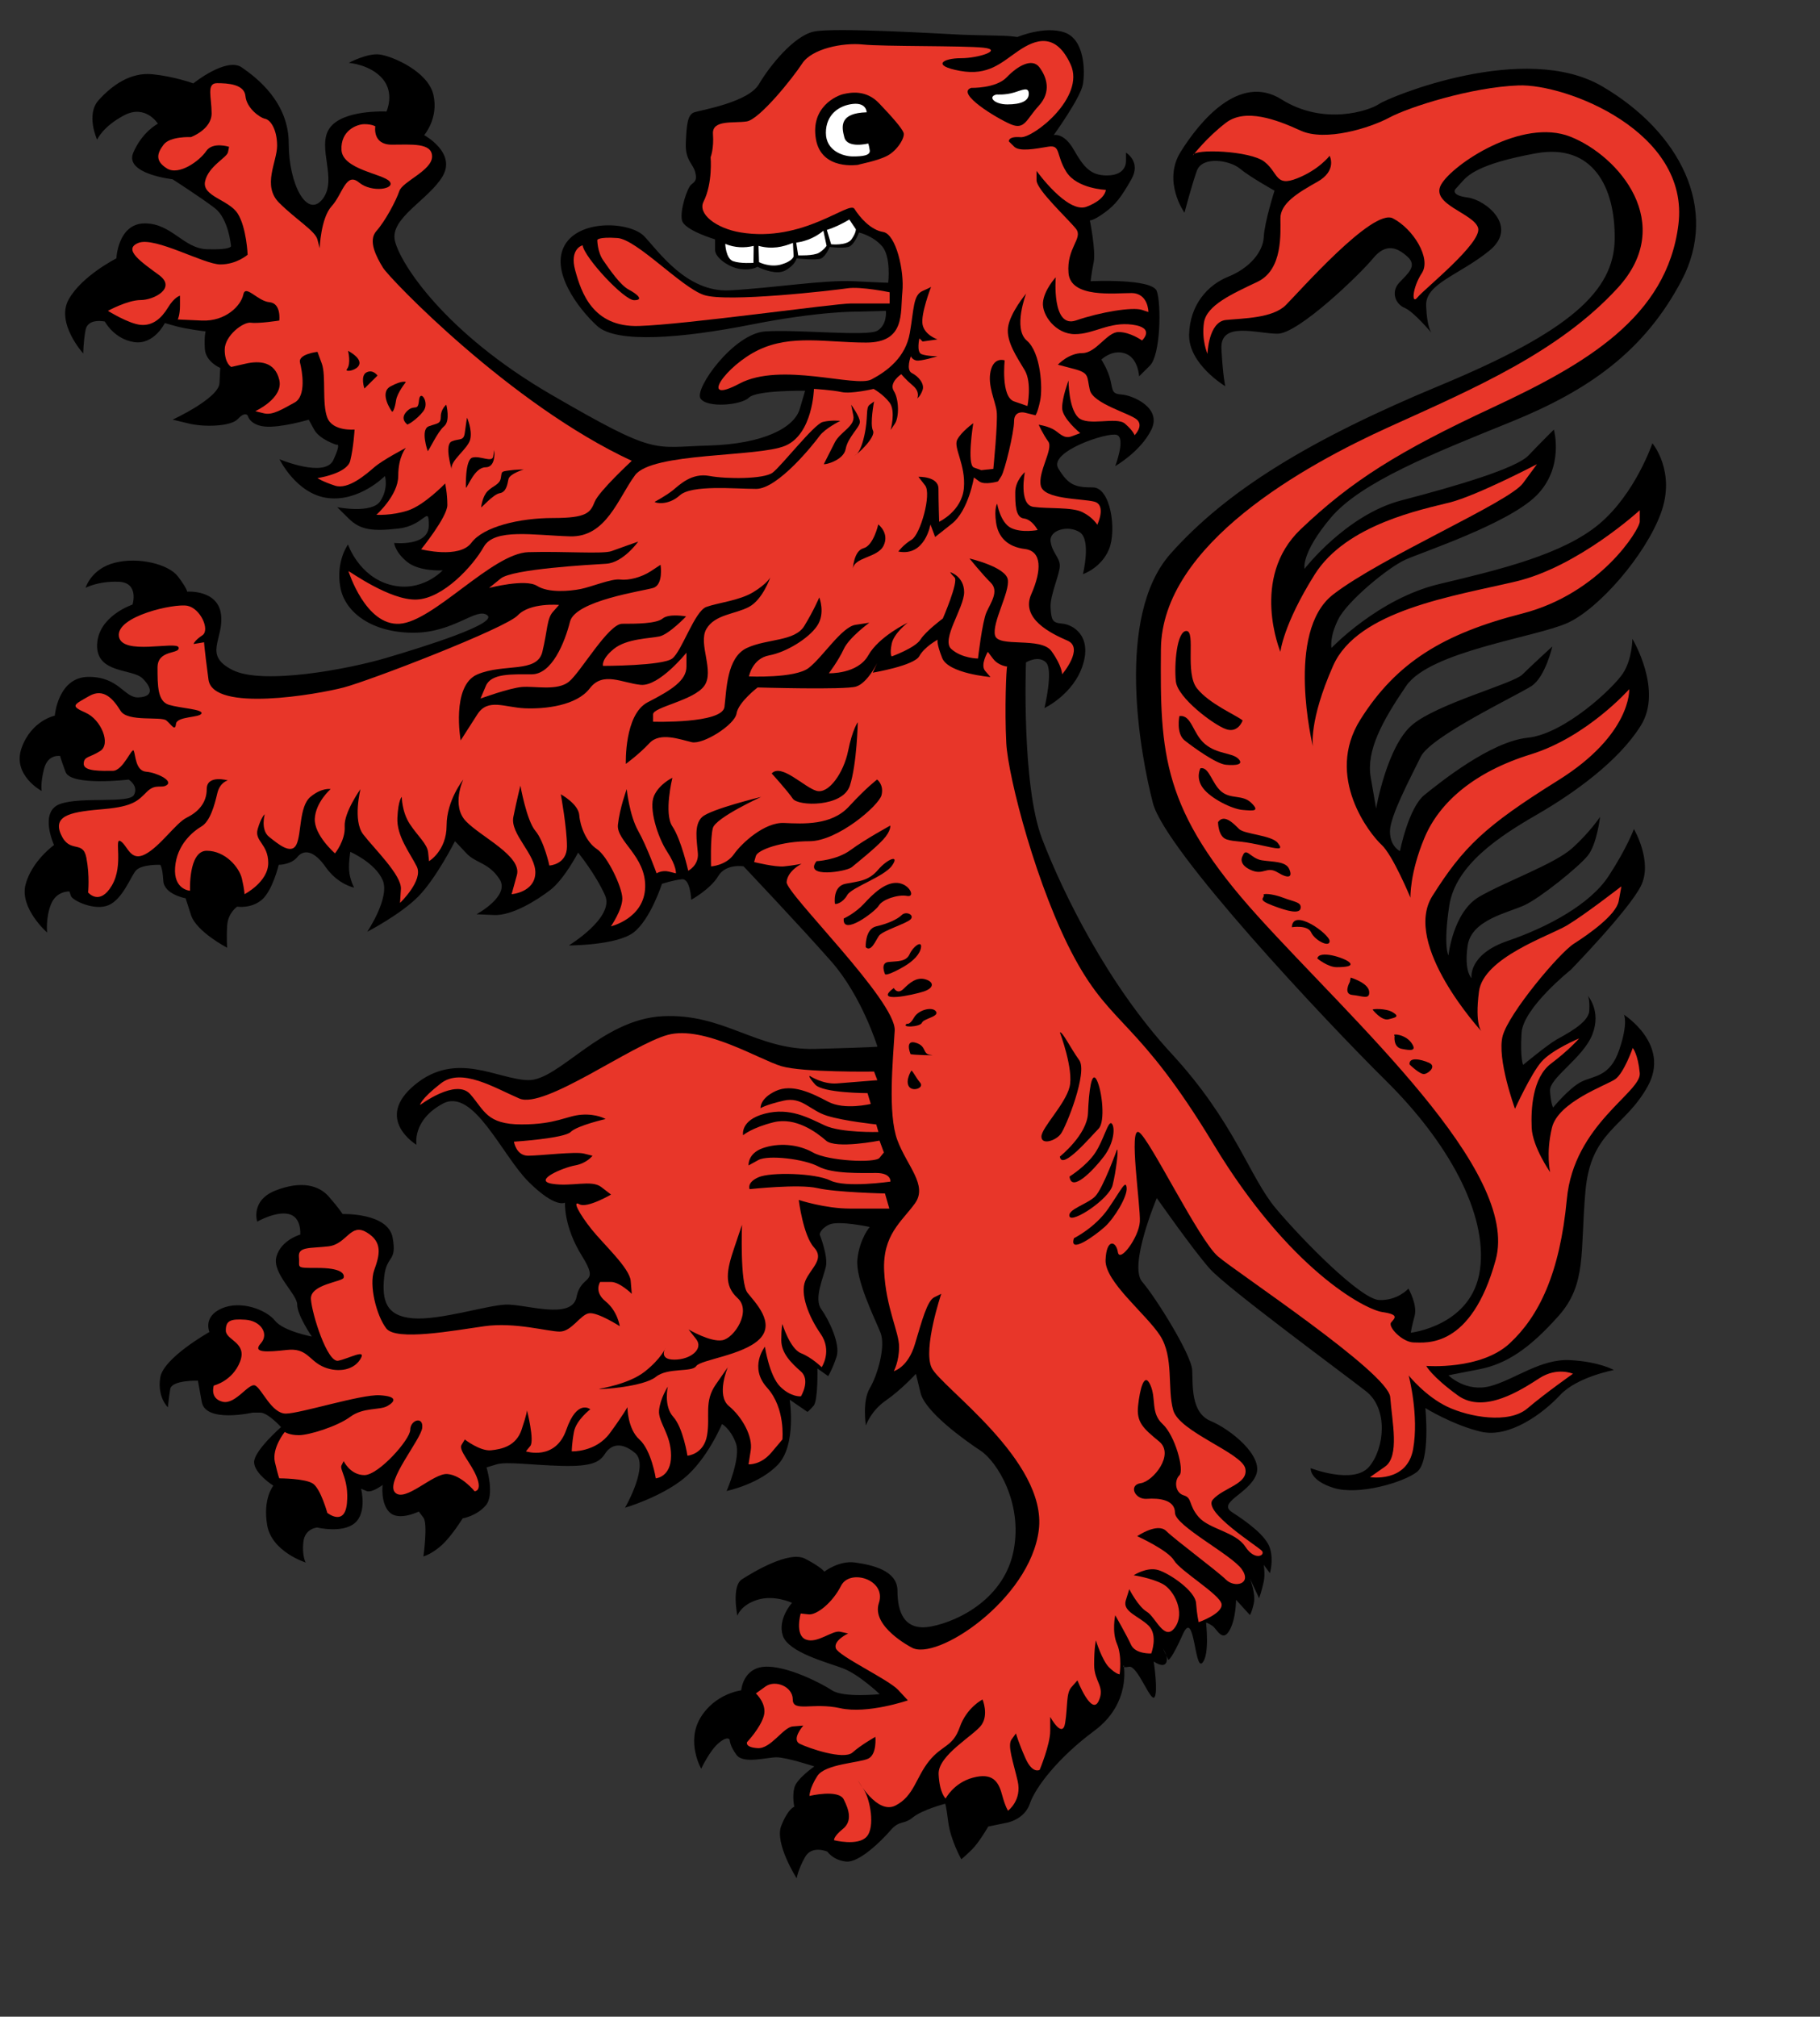 <?xml version="1.0" encoding="UTF-8" standalone="no"?>
<!-- Created with Inkscape (http://www.inkscape.org/) -->
<svg
   xmlns:dc="http://purl.org/dc/elements/1.1/"
   xmlns:cc="http://web.resource.org/cc/"
   xmlns:rdf="http://www.w3.org/1999/02/22-rdf-syntax-ns#"
   xmlns:svg="http://www.w3.org/2000/svg"
   xmlns="http://www.w3.org/2000/svg"
   xmlns:sodipodi="http://inkscape.sourceforge.net/DTD/sodipodi-0.dtd"
   xmlns:inkscape="http://www.inkscape.org/namespaces/inkscape"
   id="svg1322"
   sodipodi:version="0.32"
   inkscape:version="0.43"
   width="510pt"
   height="565pt"
   version="1.0"
   sodipodi:docbase="C:\Dokumente und Einstellungen\Martin\Desktop"
   sodipodi:docname="Braunschweig Löwe.svg"
   inkscape:export-filename="C:\Dokumente und Einstellungen\Martin\Desktop\Wappen Rostock.png"
   inkscape:export-xdpi="150"
   inkscape:export-ydpi="150">
  <rect width="100%" height="100%" fill="#333333" stroke="none"/>
  <defs
     id="defs1325">
    <style
       id="style6"
       type="text/css">
   
    .fil8 {fill:none;fill-rule:nonzero}
    .fil0 {fill:black;fill-rule:nonzero}
    .fil7 {fill:white;fill-rule:nonzero}
    .fil1 {fill:#000099;fill-rule:nonzero}
    .fil6 {fill:#660000;fill-rule:nonzero}
    .fil4 {fill:#8A8A01;fill-rule:nonzero}
    .fil3 {fill:#939301;fill-rule:nonzero}
    .fil5 {fill:red;fill-rule:nonzero}
    .fil2 {fill:#FFCC00;fill-rule:nonzero}
   
  </style>
    <style
       type="text/css"
       id="style2978">
   
    .str4 {stroke:black;stroke-width:1.138}
    .str3 {stroke:black;stroke-width:1.138}
    .str2 {stroke:black;stroke-width:1.138}
    .str8 {stroke:black;stroke-width:1.138}
    .str6 {stroke:black;stroke-width:1.138}
    .str5 {stroke:black;stroke-width:1.139}
    .str7 {stroke:black;stroke-width:1.139}
    .str1 {stroke:black;stroke-width:1.139}
    .str0 {stroke:black;stroke-width:2.407}
    .fil0 {fill:#0000DC}
    .fil2 {fill:red}
    .fil1 {fill:#FFF000}
    .fil4 {fill:#FFF020}
    .fil3 {fill:#FFF02D}
    .fil5 {fill:black;fill-rule:nonzero}
   
  </style>
    <style
       id="style2181"
       type="text/css">
   
    .str4 {stroke:black;stroke-width:1.138}
    .str3 {stroke:black;stroke-width:1.138}
    .str2 {stroke:black;stroke-width:1.138}
    .str8 {stroke:black;stroke-width:1.138}
    .str6 {stroke:black;stroke-width:1.138}
    .str5 {stroke:black;stroke-width:1.139}
    .str7 {stroke:black;stroke-width:1.139}
    .str1 {stroke:black;stroke-width:1.139}
    .str0 {stroke:black;stroke-width:2.407}
    .fil0 {fill:#0000DC}
    .fil2 {fill:red}
    .fil1 {fill:#FFF000}
    .fil4 {fill:#FFF020}
    .fil3 {fill:#FFF02D}
    .fil5 {fill:black;fill-rule:nonzero}
   
  </style>
    <style
       id="style2183"
       type="text/css">
   
    .str4 {stroke:black;stroke-width:1.138}
    .str3 {stroke:black;stroke-width:1.138}
    .str2 {stroke:black;stroke-width:1.138}
    .str8 {stroke:black;stroke-width:1.138}
    .str6 {stroke:black;stroke-width:1.138}
    .str5 {stroke:black;stroke-width:1.139}
    .str7 {stroke:black;stroke-width:1.139}
    .str1 {stroke:black;stroke-width:1.139}
    .str0 {stroke:black;stroke-width:2.407}
    .fil0 {fill:#0000DC}
    .fil2 {fill:red}
    .fil1 {fill:#FFF000}
    .fil4 {fill:#FFF020}
    .fil3 {fill:#FFF02D}
    .fil5 {fill:black;fill-rule:nonzero}
   
  </style>
    <style
       type="text/css"
       id="style2054">
   
    .fil8 {fill:none;fill-rule:nonzero}
    .fil0 {fill:black;fill-rule:nonzero}
    .fil7 {fill:white;fill-rule:nonzero}
    .fil1 {fill:#000099;fill-rule:nonzero}
    .fil6 {fill:#660000;fill-rule:nonzero}
    .fil4 {fill:#8A8A01;fill-rule:nonzero}
    .fil3 {fill:#939301;fill-rule:nonzero}
    .fil5 {fill:red;fill-rule:nonzero}
    .fil2 {fill:#FFCC00;fill-rule:nonzero}
   
  </style>
    <style
       id="style1367"
       type="text/css">
   
    .str4 {stroke:black;stroke-width:1.138}
    .str3 {stroke:black;stroke-width:1.138}
    .str2 {stroke:black;stroke-width:1.138}
    .str8 {stroke:black;stroke-width:1.138}
    .str6 {stroke:black;stroke-width:1.138}
    .str5 {stroke:black;stroke-width:1.139}
    .str7 {stroke:black;stroke-width:1.139}
    .str1 {stroke:black;stroke-width:1.139}
    .str0 {stroke:black;stroke-width:2.407}
    .fil0 {fill:#0000DC}
    .fil2 {fill:red}
    .fil1 {fill:#FFF000}
    .fil4 {fill:#FFF020}
    .fil3 {fill:#FFF02D}
    .fil5 {fill:black;fill-rule:nonzero}
   
  </style>
    <style
       type="text/css"
       id="style1365">
   
    .fil8 {fill:none;fill-rule:nonzero}
    .fil0 {fill:black;fill-rule:nonzero}
    .fil7 {fill:white;fill-rule:nonzero}
    .fil1 {fill:#000099;fill-rule:nonzero}
    .fil6 {fill:#660000;fill-rule:nonzero}
    .fil4 {fill:#8A8A01;fill-rule:nonzero}
    .fil3 {fill:#939301;fill-rule:nonzero}
    .fil5 {fill:red;fill-rule:nonzero}
    .fil2 {fill:#FFCC00;fill-rule:nonzero}
   
  </style>
    <style
       id="style1846"
       type="text/css">
   
    .fil8 {fill:none;fill-rule:nonzero}
    .fil0 {fill:black;fill-rule:nonzero}
    .fil7 {fill:white;fill-rule:nonzero}
    .fil1 {fill:#000099;fill-rule:nonzero}
    .fil6 {fill:#660000;fill-rule:nonzero}
    .fil4 {fill:#8A8A01;fill-rule:nonzero}
    .fil3 {fill:#939301;fill-rule:nonzero}
    .fil5 {fill:red;fill-rule:nonzero}
    .fil2 {fill:#FFCC00;fill-rule:nonzero}
   
  </style>
    <style
       type="text/css"
       id="style1848">
   
    .str4 {stroke:black;stroke-width:1.138}
    .str3 {stroke:black;stroke-width:1.138}
    .str2 {stroke:black;stroke-width:1.138}
    .str8 {stroke:black;stroke-width:1.138}
    .str6 {stroke:black;stroke-width:1.138}
    .str5 {stroke:black;stroke-width:1.139}
    .str7 {stroke:black;stroke-width:1.139}
    .str1 {stroke:black;stroke-width:1.139}
    .str0 {stroke:black;stroke-width:2.407}
    .fil0 {fill:#0000DC}
    .fil2 {fill:red}
    .fil1 {fill:#FFF000}
    .fil4 {fill:#FFF020}
    .fil3 {fill:#FFF02D}
    .fil5 {fill:black;fill-rule:nonzero}
   
  </style>
    <style
       type="text/css"
       id="style1850">
   
    .fil8 {fill:none;fill-rule:nonzero}
    .fil0 {fill:black;fill-rule:nonzero}
    .fil7 {fill:white;fill-rule:nonzero}
    .fil1 {fill:#000099;fill-rule:nonzero}
    .fil6 {fill:#660000;fill-rule:nonzero}
    .fil4 {fill:#8A8A01;fill-rule:nonzero}
    .fil3 {fill:#939301;fill-rule:nonzero}
    .fil5 {fill:red;fill-rule:nonzero}
    .fil2 {fill:#FFCC00;fill-rule:nonzero}
   
  </style>
    <style
       id="style2987"
       type="text/css">
   
    .str4 {stroke:black;stroke-width:1.138}
    .str3 {stroke:black;stroke-width:1.138}
    .str2 {stroke:black;stroke-width:1.138}
    .str8 {stroke:black;stroke-width:1.138}
    .str6 {stroke:black;stroke-width:1.138}
    .str5 {stroke:black;stroke-width:1.139}
    .str7 {stroke:black;stroke-width:1.139}
    .str1 {stroke:black;stroke-width:1.139}
    .str0 {stroke:black;stroke-width:2.407}
    .fil0 {fill:#0000DC}
    .fil2 {fill:red}
    .fil1 {fill:#FFF000}
    .fil4 {fill:#FFF020}
    .fil3 {fill:#FFF02D}
    .fil5 {fill:black;fill-rule:nonzero}
   
  </style>
    <style
       type="text/css"
       id="style1853">
   
    .fil8 {fill:none;fill-rule:nonzero}
    .fil0 {fill:black;fill-rule:nonzero}
    .fil7 {fill:white;fill-rule:nonzero}
    .fil1 {fill:#000099;fill-rule:nonzero}
    .fil6 {fill:#660000;fill-rule:nonzero}
    .fil4 {fill:#8A8A01;fill-rule:nonzero}
    .fil3 {fill:#939301;fill-rule:nonzero}
    .fil5 {fill:red;fill-rule:nonzero}
    .fil2 {fill:#FFCC00;fill-rule:nonzero}
   
  </style>
    <style
       id="style2984"
       type="text/css">
   
    .str4 {stroke:black;stroke-width:1.138}
    .str3 {stroke:black;stroke-width:1.138}
    .str2 {stroke:black;stroke-width:1.138}
    .str8 {stroke:black;stroke-width:1.138}
    .str6 {stroke:black;stroke-width:1.138}
    .str5 {stroke:black;stroke-width:1.139}
    .str7 {stroke:black;stroke-width:1.139}
    .str1 {stroke:black;stroke-width:1.139}
    .str0 {stroke:black;stroke-width:2.407}
    .fil0 {fill:#0000DC}
    .fil2 {fill:red}
    .fil1 {fill:#FFF000}
    .fil4 {fill:#FFF020}
    .fil3 {fill:#FFF02D}
    .fil5 {fill:black;fill-rule:nonzero}
   
  </style>
    <style
       type="text/css"
       id="style1629">
   
    .str4 {stroke:black;stroke-width:1.138}
    .str3 {stroke:black;stroke-width:1.138}
    .str2 {stroke:black;stroke-width:1.138}
    .str8 {stroke:black;stroke-width:1.138}
    .str6 {stroke:black;stroke-width:1.138}
    .str5 {stroke:black;stroke-width:1.139}
    .str7 {stroke:black;stroke-width:1.139}
    .str1 {stroke:black;stroke-width:1.139}
    .str0 {stroke:black;stroke-width:2.407}
    .fil0 {fill:#0000DC}
    .fil2 {fill:red}
    .fil1 {fill:#FFF000}
    .fil4 {fill:#FFF020}
    .fil3 {fill:#FFF02D}
    .fil5 {fill:black;fill-rule:nonzero}
   
  </style>
    <style
       id="style5183"
       type="text/css">
   
    .str4 {stroke:black;stroke-width:1.138}
    .str3 {stroke:black;stroke-width:1.138}
    .str2 {stroke:black;stroke-width:1.138}
    .str8 {stroke:black;stroke-width:1.138}
    .str6 {stroke:black;stroke-width:1.138}
    .str5 {stroke:black;stroke-width:1.139}
    .str7 {stroke:black;stroke-width:1.139}
    .str1 {stroke:black;stroke-width:1.139}
    .str0 {stroke:black;stroke-width:2.407}
    .fil0 {fill:#0000DC}
    .fil2 {fill:red}
    .fil1 {fill:#FFF000}
    .fil4 {fill:#FFF020}
    .fil3 {fill:#FFF02D}
    .fil5 {fill:black;fill-rule:nonzero}
   
  </style>
    <style
       type="text/css"
       id="style3635">
   
    .fil8 {fill:none;fill-rule:nonzero}
    .fil0 {fill:black;fill-rule:nonzero}
    .fil7 {fill:white;fill-rule:nonzero}
    .fil1 {fill:#000099;fill-rule:nonzero}
    .fil6 {fill:#660000;fill-rule:nonzero}
    .fil4 {fill:#8A8A01;fill-rule:nonzero}
    .fil3 {fill:#939301;fill-rule:nonzero}
    .fil5 {fill:red;fill-rule:nonzero}
    .fil2 {fill:#FFCC00;fill-rule:nonzero}
   
  </style>
    <style
       id="style1633"
       type="text/css">
   
    .str4 {stroke:black;stroke-width:1.138}
    .str3 {stroke:black;stroke-width:1.138}
    .str2 {stroke:black;stroke-width:1.138}
    .str8 {stroke:black;stroke-width:1.138}
    .str6 {stroke:black;stroke-width:1.138}
    .str5 {stroke:black;stroke-width:1.139}
    .str7 {stroke:black;stroke-width:1.139}
    .str1 {stroke:black;stroke-width:1.139}
    .str0 {stroke:black;stroke-width:2.407}
    .fil0 {fill:#0000DC}
    .fil2 {fill:red}
    .fil1 {fill:#FFF000}
    .fil4 {fill:#FFF020}
    .fil3 {fill:#FFF02D}
    .fil5 {fill:black;fill-rule:nonzero}
   
  </style>
    <style
       type="text/css"
       id="style2076">
   
    .fil8 {fill:none;fill-rule:nonzero}
    .fil0 {fill:black;fill-rule:nonzero}
    .fil7 {fill:white;fill-rule:nonzero}
    .fil1 {fill:#000099;fill-rule:nonzero}
    .fil6 {fill:#660000;fill-rule:nonzero}
    .fil4 {fill:#8A8A01;fill-rule:nonzero}
    .fil3 {fill:#939301;fill-rule:nonzero}
    .fil5 {fill:red;fill-rule:nonzero}
    .fil2 {fill:#FFCC00;fill-rule:nonzero}
   
  </style>
    <style
       id="style1855"
       type="text/css">
   
    .str4 {stroke:black;stroke-width:1.138}
    .str3 {stroke:black;stroke-width:1.138}
    .str2 {stroke:black;stroke-width:1.138}
    .str8 {stroke:black;stroke-width:1.138}
    .str6 {stroke:black;stroke-width:1.138}
    .str5 {stroke:black;stroke-width:1.139}
    .str7 {stroke:black;stroke-width:1.139}
    .str1 {stroke:black;stroke-width:1.139}
    .str0 {stroke:black;stroke-width:2.407}
    .fil0 {fill:#0000DC}
    .fil2 {fill:red}
    .fil1 {fill:#FFF000}
    .fil4 {fill:#FFF020}
    .fil3 {fill:#FFF02D}
    .fil5 {fill:black;fill-rule:nonzero}
   
  </style>
    <style
       id="style1416"
       type="text/css">
   
    .fil8 {fill:none;fill-rule:nonzero}
    .fil0 {fill:black;fill-rule:nonzero}
    .fil7 {fill:white;fill-rule:nonzero}
    .fil1 {fill:#000099;fill-rule:nonzero}
    .fil6 {fill:#660000;fill-rule:nonzero}
    .fil4 {fill:#8A8A01;fill-rule:nonzero}
    .fil3 {fill:#939301;fill-rule:nonzero}
    .fil5 {fill:red;fill-rule:nonzero}
    .fil2 {fill:#FFCC00;fill-rule:nonzero}
   
  </style>
    <style
       type="text/css"
       id="style1418">
   
    .str4 {stroke:black;stroke-width:1.138}
    .str3 {stroke:black;stroke-width:1.138}
    .str2 {stroke:black;stroke-width:1.138}
    .str8 {stroke:black;stroke-width:1.138}
    .str6 {stroke:black;stroke-width:1.138}
    .str5 {stroke:black;stroke-width:1.139}
    .str7 {stroke:black;stroke-width:1.139}
    .str1 {stroke:black;stroke-width:1.139}
    .str0 {stroke:black;stroke-width:2.407}
    .fil0 {fill:#0000DC}
    .fil2 {fill:red}
    .fil1 {fill:#FFF000}
    .fil4 {fill:#FFF020}
    .fil3 {fill:#FFF02D}
    .fil5 {fill:black;fill-rule:nonzero}
   
  </style>
    <style
       id="style1871"
       type="text/css">
   
    .fil8 {fill:none;fill-rule:nonzero}
    .fil0 {fill:black;fill-rule:nonzero}
    .fil7 {fill:white;fill-rule:nonzero}
    .fil1 {fill:#000099;fill-rule:nonzero}
    .fil6 {fill:#660000;fill-rule:nonzero}
    .fil4 {fill:#8A8A01;fill-rule:nonzero}
    .fil3 {fill:#939301;fill-rule:nonzero}
    .fil5 {fill:red;fill-rule:nonzero}
    .fil2 {fill:#FFCC00;fill-rule:nonzero}
   
  </style>
    <style
       type="text/css"
       id="style1873">
   
    .str4 {stroke:black;stroke-width:1.138}
    .str3 {stroke:black;stroke-width:1.138}
    .str2 {stroke:black;stroke-width:1.138}
    .str8 {stroke:black;stroke-width:1.138}
    .str6 {stroke:black;stroke-width:1.138}
    .str5 {stroke:black;stroke-width:1.139}
    .str7 {stroke:black;stroke-width:1.139}
    .str1 {stroke:black;stroke-width:1.139}
    .str0 {stroke:black;stroke-width:2.407}
    .fil0 {fill:#0000DC}
    .fil2 {fill:red}
    .fil1 {fill:#FFF000}
    .fil4 {fill:#FFF020}
    .fil3 {fill:#FFF02D}
    .fil5 {fill:black;fill-rule:nonzero}
   
  </style>
    <style
       id="style1747"
       type="text/css">
   
    .fil8 {fill:none;fill-rule:nonzero}
    .fil0 {fill:black;fill-rule:nonzero}
    .fil7 {fill:white;fill-rule:nonzero}
    .fil1 {fill:#000099;fill-rule:nonzero}
    .fil6 {fill:#660000;fill-rule:nonzero}
    .fil4 {fill:#8A8A01;fill-rule:nonzero}
    .fil3 {fill:#939301;fill-rule:nonzero}
    .fil5 {fill:red;fill-rule:nonzero}
    .fil2 {fill:#FFCC00;fill-rule:nonzero}
   
  </style>
    <style
       type="text/css"
       id="style1749">
   
    .str4 {stroke:black;stroke-width:1.138}
    .str3 {stroke:black;stroke-width:1.138}
    .str2 {stroke:black;stroke-width:1.138}
    .str8 {stroke:black;stroke-width:1.138}
    .str6 {stroke:black;stroke-width:1.138}
    .str5 {stroke:black;stroke-width:1.139}
    .str7 {stroke:black;stroke-width:1.139}
    .str1 {stroke:black;stroke-width:1.139}
    .str0 {stroke:black;stroke-width:2.407}
    .fil0 {fill:#0000DC}
    .fil2 {fill:red}
    .fil1 {fill:#FFF000}
    .fil4 {fill:#FFF020}
    .fil3 {fill:#FFF02D}
    .fil5 {fill:black;fill-rule:nonzero}
   
  </style>
    <style
       id="style3288"
       type="text/css">
   
    .str4 {stroke:black;stroke-width:1.138}
    .str3 {stroke:black;stroke-width:1.138}
    .str2 {stroke:black;stroke-width:1.138}
    .str8 {stroke:black;stroke-width:1.138}
    .str6 {stroke:black;stroke-width:1.138}
    .str5 {stroke:black;stroke-width:1.139}
    .str7 {stroke:black;stroke-width:1.139}
    .str1 {stroke:black;stroke-width:1.139}
    .str0 {stroke:black;stroke-width:2.407}
    .fil0 {fill:#0000DC}
    .fil2 {fill:red}
    .fil1 {fill:#FFF000}
    .fil4 {fill:#FFF020}
    .fil3 {fill:#FFF02D}
    .fil5 {fill:black;fill-rule:nonzero}
   
  </style>
    <style
       type="text/css"
       id="style3286">
   
    .fil8 {fill:none;fill-rule:nonzero}
    .fil0 {fill:black;fill-rule:nonzero}
    .fil7 {fill:white;fill-rule:nonzero}
    .fil1 {fill:#000099;fill-rule:nonzero}
    .fil6 {fill:#660000;fill-rule:nonzero}
    .fil4 {fill:#8A8A01;fill-rule:nonzero}
    .fil3 {fill:#939301;fill-rule:nonzero}
    .fil5 {fill:red;fill-rule:nonzero}
    .fil2 {fill:#FFCC00;fill-rule:nonzero}
   
  </style>
  </defs>
  <sodipodi:namedview
     inkscape:window-height="968"
     inkscape:window-width="1280"
     inkscape:pageshadow="2"
     inkscape:pageopacity="0.0"
     borderopacity="1.0"
     bordercolor="#666666"
     pagecolor="#ffffff"
     id="base"
     inkscape:zoom="0.55455423"
     inkscape:cx="315.7834"
     inkscape:cy="581.75226"
     inkscape:window-x="-4"
     inkscape:window-y="-4"
     inkscape:current-layer="svg1322" />
  <g
     id="g1372"
     transform="translate(188.002,3.115)">
    <g
       style="fill-rule:evenodd"
       id="g2190"
       transform="matrix(3.249,0,0,3.195,-708.508,-52.195)">
      <g
         id="Layer_x0020_1"
         transform="translate(-57.864,1.873501e-14)">
      </g>
    </g>
  </g>
  <path
     style="fill:#000000;fill-opacity:1;fill-rule:evenodd;stroke:none;stroke-width:1px;stroke-linecap:butt;stroke-linejoin:miter;stroke-opacity:1"
     d="M 320.36,116.416 C 320.36,116.416 306.559,116.132 280.682,121.248 C 254.805,126.364 230.365,128.354 223.177,121.816 C 215.989,115.279 205.35,101.068 211.101,91.405 C 216.851,81.741 235.54,82.878 240.716,88.279 C 245.891,93.679 256.53,109.311 272.631,108.458 C 288.732,107.605 307.996,104.479 318.922,105.047 C 329.848,105.616 331.861,105.616 331.861,105.616 C 331.861,105.616 333.011,95.952 329.561,91.973 C 326.11,87.994 320.935,86.857 320.935,86.857 C 320.935,86.857 319.21,91.689 316.91,92.258 C 314.61,92.826 310.009,92.258 310.009,92.258 C 310.009,92.258 308.572,95.668 306.846,96.521 C 305.121,97.374 297.646,96.521 297.646,96.521 C 297.646,96.521 297.071,99.079 293.333,101.068 C 289.595,103.058 282.982,99.647 282.982,99.647 C 282.982,99.647 280.969,101.068 276.656,100.5 C 272.344,99.932 267.168,96.237 267.168,93.394 C 267.168,90.552 267.168,89.415 267.168,89.415 C 267.168,89.415 255.667,86.005 254.805,82.31 C 253.942,78.615 256.817,70.088 258.255,68.952 C 259.692,67.815 260.555,67.246 259.692,64.12 C 258.83,60.993 255.955,59.857 256.242,53.319 C 256.53,46.782 256.817,42.803 259.405,41.951 C 261.993,41.098 279.532,38.256 283.557,31.435 C 287.582,24.613 296.496,13.529 303.971,11.823 C 311.447,10.118 352.563,12.676 359.176,12.96 C 365.789,13.244 374.99,13.244 377.577,13.529 C 380.165,13.813 380.165,13.813 380.165,13.813 C 380.165,13.813 390.228,9.55 397.704,12.108 C 405.18,14.666 405.467,26.319 404.605,31.435 C 403.742,36.55 393.679,50.477 393.679,50.477 C 393.679,50.477 397.416,49.34 401.154,55.877 C 404.892,62.415 407.48,65.541 413.518,65.541 C 419.556,65.541 420.706,62.13 420.706,60.141 C 420.706,58.151 420.706,57.014 420.706,57.014 C 420.706,57.014 426.456,60.425 422.719,66.962 C 418.981,73.499 416.968,76.341 412.655,79.468 C 408.342,82.594 407.192,82.31 407.192,82.31 C 407.192,82.31 409.492,93.679 408.63,97.942 C 407.767,102.205 407.48,105.047 407.48,105.047 C 407.48,105.047 430.482,103.911 432.207,108.742 C 433.932,113.574 433.644,132.617 429.619,136.596 C 425.594,140.575 425.594,140.575 425.594,140.575 C 425.594,140.575 425.306,133.754 420.418,132.048 C 415.53,130.343 411.505,134.322 411.505,134.322 C 411.505,134.322 414.093,138.301 414.955,142.28 C 415.818,146.259 415.53,147.112 419.268,147.396 C 423.006,147.68 434.219,152.228 430.194,160.47 C 426.169,168.713 416.681,174.113 416.681,174.113 C 416.681,174.113 420.706,163.597 417.256,162.46 C 413.805,161.323 391.666,168.713 395.404,174.966 C 399.142,181.218 401.729,182.071 408.342,182.071 C 414.955,182.071 417.256,197.987 414.38,205.093 C 411.505,212.198 404.605,214.472 404.605,214.472 C 404.605,214.472 407.767,201.682 403.454,198.84 C 399.142,195.998 391.953,197.987 392.529,202.251 C 393.104,206.514 395.979,208.219 395.979,211.346 C 395.979,214.472 392.241,222.43 392.529,226.978 C 392.816,231.525 393.104,232.662 396.841,232.946 C 400.579,233.231 408.055,237.21 404.605,248.294 C 401.154,259.379 390.228,264.495 390.228,264.495 C 390.228,264.495 393.679,250.284 390.803,247.442 C 387.928,244.599 383.328,247.442 383.328,247.442 C 383.328,247.442 381.603,293.201 389.366,313.381 C 397.129,333.56 413.805,367.667 437.67,393.531 C 461.534,419.395 466.71,439.574 476.773,451.512 C 486.836,463.449 508.401,485.334 515.301,485.618 C 522.202,485.902 526.227,481.355 526.227,481.355 C 526.227,481.355 529.677,487.323 528.527,491.587 C 527.377,495.85 527.09,497.839 527.09,497.839 C 527.09,497.839 550.092,495.281 552.967,474.249 C 555.842,453.217 540.891,426.5 517.889,403.763 C 494.887,381.025 435.37,317.644 430.769,300.022 C 426.169,282.401 416.393,230.388 437.382,206.798 C 458.372,183.208 489.424,164.165 538.016,143.986 C 586.607,123.806 602.996,108.742 603.284,89.415 C 603.571,70.088 595.233,53.319 573.669,57.299 C 552.104,61.278 548.367,65.541 546.066,68.099 C 543.766,70.657 543.766,70.657 543.766,70.657 C 543.766,70.657 541.753,72.931 548.367,73.783 C 554.98,74.636 567.631,84.584 556.417,93.679 C 545.204,102.774 532.553,105.9 532.84,114.143 C 533.128,122.385 534.853,124.374 534.853,124.374 C 534.853,124.374 528.24,116.416 524.79,114.995 C 521.339,113.574 519.614,109.027 522.777,105.616 C 525.94,102.205 529.677,99.363 525.94,95.952 C 522.202,92.542 517.889,90.552 513.001,96.521 C 508.113,102.49 485.111,124.659 477.348,124.659 C 469.585,124.659 455.784,119.827 456.359,130.343 C 456.934,140.859 457.796,144.27 457.796,144.27 C 457.796,144.27 443.995,136.027 444.283,124.943 C 444.57,113.858 451.183,106.469 458.947,103.342 C 466.71,100.216 471.885,94.247 472.173,88.563 C 472.46,82.878 476.198,71.225 476.198,71.225 C 476.198,71.225 466.997,66.109 463.259,62.983 C 459.522,59.857 449.171,58.151 447.158,63.836 C 445.145,69.52 442.558,79.468 442.558,79.468 C 442.558,79.468 434.219,67.815 441.12,56.73 C 448.021,45.646 462.972,27.171 478.786,37.119 C 494.6,47.067 511.563,41.382 515.301,38.824 C 519.039,36.266 569.643,15.234 598.683,32.287 C 627.723,49.34 642.387,78.047 628.298,104.763 C 614.21,131.48 593.22,145.975 564.468,157.628 C 535.715,169.281 508.401,180.082 497.187,193.44 C 485.974,206.798 487.411,212.483 487.411,212.483 C 487.411,212.483 502.938,192.303 523.639,186.903 C 544.341,181.503 566.481,174.966 571.081,170.134 C 575.681,165.302 580.569,160.47 580.569,160.47 C 580.569,160.47 584.595,174.681 573.956,185.198 C 563.318,195.714 531.403,206.23 525.077,209.072 C 518.752,211.914 503.513,224.42 500.062,231.241 C 496.612,238.062 497.475,242.042 497.475,242.042 C 497.475,242.042 515.014,223.567 537.728,218.167 C 560.443,212.767 584.019,207.082 597.533,195.714 C 611.047,184.345 617.372,165.586 617.372,165.586 C 617.372,165.586 626.285,176.102 620.535,191.735 C 614.785,207.367 597.533,227.262 585.745,232.662 C 573.956,238.062 534.278,243.178 525.365,256.252 C 516.451,269.327 510.413,280.411 512.138,290.359 C 513.864,300.307 514.151,302.012 514.151,302.012 C 514.151,302.012 518.177,278.706 527.665,270.748 C 537.153,262.79 565.33,255.4 568.781,251.989 C 572.231,248.579 579.994,241.473 579.994,241.473 C 579.994,241.473 577.406,252.842 572.231,256.252 C 567.056,259.663 534.565,275.011 530.828,282.685 C 527.09,290.359 519.327,304.854 519.327,310.538 C 519.327,316.223 523.064,317.928 523.064,317.928 C 523.064,317.928 526.227,301.728 532.265,296.896 C 538.303,292.064 556.992,277.001 570.793,275.579 C 584.595,274.158 602.996,256.821 606.446,251.421 C 609.897,246.021 609.897,238.631 609.897,238.631 C 609.897,238.631 621.398,257.674 613.059,271.032 C 604.721,284.39 588.045,296.327 574.244,304.286 C 560.443,312.244 543.766,323.044 541.466,338.392 C 539.166,353.74 541.178,356.866 541.178,356.866 C 541.178,356.866 542.904,340.666 552.679,334.981 C 562.455,329.297 580.857,322.76 587.47,316.791 C 594.083,310.823 597.821,305.138 597.821,305.138 C 597.821,305.138 596.671,315.37 593.22,319.634 C 589.77,323.897 575.681,335.266 569.643,338.108 C 563.605,340.95 549.804,343.508 548.367,353.171 C 546.929,362.835 549.804,365.393 549.804,365.393 C 549.804,365.393 548.367,356.582 563.318,351.466 C 578.269,346.35 594.083,337.824 600.983,327.307 C 607.884,316.791 610.472,309.686 610.472,309.686 C 610.472,309.686 617.66,321.907 613.059,331.002 C 608.459,340.097 586.895,362.267 586.895,362.267 C 586.895,362.267 569.068,376.478 568.493,385.857 C 567.918,395.236 569.068,397.794 569.068,397.794 C 569.068,397.794 577.981,390.404 581.432,388.415 C 584.882,386.425 593.508,382.162 593.795,377.614 C 594.083,373.067 593.22,371.93 593.22,371.93 C 593.22,371.93 598.396,377.614 594.945,386.425 C 591.495,395.236 578.844,402.626 579.132,407.457 C 579.419,412.289 580.282,413.71 580.282,413.71 C 580.282,413.71 586.32,406.321 590.92,404.047 C 595.52,401.773 601.558,402.342 605.009,392.11 C 608.459,381.878 606.734,379.036 606.734,379.036 C 606.734,379.036 624.273,390.12 615.647,405.752 C 607.021,421.384 594.37,422.237 592.358,444.975 C 590.345,467.712 592.933,479.649 582.294,491.587 C 571.656,503.524 563.03,509.492 552.679,511.482 C 542.329,513.472 541.178,513.756 541.178,513.756 C 541.178,513.756 547.791,520.293 556.992,517.735 C 566.193,515.177 575.681,507.503 586.607,508.071 C 597.533,508.64 602.996,511.766 602.996,511.766 C 602.996,511.766 589.195,514.324 582.869,521.145 C 576.544,527.967 563.893,537.346 553.254,534.788 C 542.616,532.23 532.553,525.977 532.553,525.977 C 532.553,525.977 534.565,545.873 529.39,549.852 C 524.215,553.831 507.538,558.662 498.337,555.82 C 489.137,552.978 489.712,548.431 489.712,548.431 C 489.712,548.431 505.813,554.683 511.563,547.862 C 517.314,541.041 518.752,526.261 510.413,519.724 C 502.075,513.187 458.372,481.07 452.046,473.965 C 445.72,466.859 432.207,447.533 432.207,447.533 C 432.207,447.533 421.568,472.828 426.744,478.797 C 431.919,484.765 445.145,506.082 445.433,511.766 C 445.72,517.451 444.858,527.683 452.334,530.809 C 459.809,533.935 472.173,543.883 469.297,550.989 C 466.422,558.094 454.634,561.22 460.384,564.915 C 466.135,568.61 473.035,573.726 474.473,578.274 C 475.91,582.821 474.473,587.653 474.473,587.653 L 472.173,584.527 C 472.173,584.527 472.748,587.937 472.173,590.779 C 471.598,593.622 470.448,597.032 470.448,597.032 L 466.997,589.642 C 466.997,589.642 469.297,595.327 468.435,599.022 C 467.572,602.717 466.997,603.285 466.997,603.285 L 461.822,597.601 C 461.822,597.601 461.822,604.99 459.234,609.254 C 456.646,613.517 454.634,608.401 452.909,607.264 C 451.183,606.127 450.608,606.127 450.608,606.127 C 450.608,606.127 452.046,618.349 449.171,621.191 C 446.296,624.033 446.296,600.727 441.983,610.391 C 437.67,620.054 436.52,620.054 436.52,620.054 L 434.507,615.791 C 434.507,615.791 436.807,619.201 435.657,621.191 C 434.507,623.18 431.057,620.622 431.057,620.622 C 431.057,620.622 432.782,631.991 431.344,633.981 C 429.907,635.97 425.019,622.044 421.856,622.612 C 418.693,623.18 419.843,622.044 419.843,622.044 C 419.843,622.044 422.719,636.255 408.917,646.486 C 395.116,656.718 386.778,667.803 384.765,673.772 C 382.753,679.74 376.14,680.877 376.14,680.877 L 369.239,682.298 C 369.239,682.298 365.789,688.267 363.201,690.825 C 360.613,693.383 359.176,694.52 359.176,694.52 C 359.176,694.52 355.15,687.414 354.288,680.593 C 353.425,673.772 353.138,673.772 353.138,673.772 C 353.138,673.772 344.512,676.045 341.062,678.888 C 337.611,681.73 336.174,679.74 332.724,683.719 C 329.273,687.698 320.935,695.941 316.047,695.372 C 311.159,694.804 309.147,691.677 309.147,691.677 C 309.147,691.677 303.396,689.119 300.808,693.667 C 298.221,698.214 297.646,701.625 297.646,701.625 C 297.646,701.625 289.307,688.551 291.895,682.014 C 294.483,675.477 296.783,674.908 296.783,674.908 C 296.783,674.908 295.92,671.214 296.783,667.803 C 297.646,664.392 304.259,659.845 304.259,659.845 C 304.259,659.845 293.908,656.434 290.17,656.434 C 286.432,656.434 277.806,658.992 275.219,655.581 C 272.631,652.171 272.631,649.897 272.631,649.897 C 272.631,649.897 272.056,648.192 268.606,651.034 C 265.155,653.876 261.993,660.697 261.993,660.697 C 261.993,660.697 256.242,650.75 261.705,641.655 C 267.168,632.56 276.944,631.423 276.944,631.423 C 276.944,631.423 277.519,623.18 285.57,622.612 C 293.62,622.044 306.559,628.581 310.872,631.423 C 315.185,634.265 328.698,632.844 328.698,632.844 C 328.698,632.844 320.935,625.454 314.897,623.18 C 308.859,620.907 294.483,617.212 292.47,610.959 C 290.458,604.706 295.92,598.737 295.92,598.737 C 295.92,598.737 289.307,595.611 282.982,597.601 C 276.656,599.59 275.506,603.569 275.506,603.569 C 275.506,603.569 273.206,592.485 277.231,589.927 C 281.257,587.369 294.77,579.126 300.808,582.253 C 306.846,585.379 307.996,587.084 307.996,587.084 C 307.996,587.084 313.459,582.821 319.497,583.674 C 325.535,584.527 335.311,586.516 335.311,594.19 C 335.311,601.864 337.611,609.538 347.962,607.548 C 358.313,605.559 375.277,597.032 378.727,579.126 C 382.178,561.22 372.402,545.873 366.364,541.894 C 360.326,537.914 345.662,527.398 343.937,520.293 C 342.212,513.187 342.212,513.187 342.212,513.187 C 342.212,513.187 336.749,519.156 330.998,523.135 C 325.248,527.114 323.523,532.514 323.523,532.514 C 323.523,532.514 322.085,523.419 324.96,518.587 C 327.836,513.756 330.998,502.955 328.986,497.839 C 326.973,492.723 319.497,477.944 320.36,470.27 C 321.223,462.596 324.96,458.333 324.96,458.333 C 324.96,458.333 313.172,455.775 309.722,457.48 C 306.271,459.186 306.271,461.175 306.271,461.175 C 306.271,461.175 309.434,469.133 308.572,473.112 C 307.709,477.091 303.971,485.05 306.846,489.029 C 309.722,493.008 314.034,502.103 312.597,506.65 C 311.159,511.198 309.434,514.04 309.434,514.04 L 305.409,511.198 C 305.409,511.198 305.696,523.135 303.971,525.125 C 302.246,527.114 301.671,527.398 301.671,527.398 L 295.058,522.851 C 295.058,522.851 297.646,539.62 290.745,547.009 C 283.844,554.399 271.481,556.957 271.481,556.957 C 271.481,556.957 276.944,544.452 274.931,539.051 C 272.919,533.651 269.756,531.946 269.756,531.946 C 269.756,531.946 264.293,545.02 255.667,552.125 C 247.041,559.231 233.528,563.21 233.528,563.21 C 233.528,563.21 242.729,547.294 237.266,542.746 C 231.803,538.199 228.065,539.904 226.052,543.03 C 224.039,546.157 221.164,547.862 209.951,547.578 C 198.737,547.294 189.249,545.873 185.511,547.009 C 181.773,548.146 181.773,548.146 181.773,548.146 C 181.773,548.146 184.936,558.378 181.486,562.357 C 178.036,566.336 172.86,567.189 172.86,567.189 C 172.86,567.189 168.835,573.726 165.097,577.137 C 161.359,580.547 158.196,581.4 158.196,581.4 C 158.196,581.4 159.922,569.179 158.196,566.905 C 156.471,564.631 156.471,564.631 156.471,564.631 C 156.471,564.631 148.996,568.326 145.545,564.915 C 142.095,561.505 142.958,554.683 142.958,554.683 C 142.958,554.683 138.932,557.81 136.92,556.957 C 134.907,556.105 134.907,556.105 134.907,556.105 C 134.907,556.105 137.207,564.915 132.607,568.894 C 128.006,572.873 118.518,570.6 118.518,570.6 C 118.518,570.6 113.918,570.884 113.343,576 C 112.768,581.116 114.205,583.674 114.205,583.674 C 114.205,583.674 101.554,579.695 99.829,569.747 C 98.104,559.799 102.129,554.968 102.129,554.968 C 102.129,554.968 94.941,550.42 94.941,546.157 C 94.941,541.894 105.005,533.083 105.005,533.083 C 105.005,533.083 100.117,527.683 97.241,527.683 C 94.366,527.683 94.366,527.683 94.366,527.683 C 94.366,527.683 76.827,531.662 75.39,523.703 C 73.952,515.745 73.952,515.745 73.952,515.745 C 73.952,515.745 64.176,515.461 63.601,518.872 C 63.026,522.282 62.739,525.693 62.739,525.693 C 62.739,525.693 58.713,521.998 59.863,514.608 C 61.013,507.219 78.265,497.555 78.265,497.555 C 78.265,497.555 75.677,491.871 82.865,488.744 C 90.053,485.618 99.542,489.313 102.704,493.292 C 105.867,497.271 116.505,499.261 116.505,499.261 C 116.505,499.261 111.043,491.302 111.043,487.323 C 111.043,483.344 101.554,475.67 103.279,469.417 C 105.005,463.165 112.193,461.175 112.193,461.175 C 112.193,461.175 112.768,454.638 107.88,453.501 C 102.992,452.364 96.091,456.343 96.091,456.343 C 96.091,456.343 93.504,448.385 102.992,444.69 C 112.48,440.995 119.093,442.701 122.831,446.964 C 126.569,451.227 128.006,453.501 128.006,453.501 C 128.006,453.501 144.97,452.933 146.696,462.312 C 148.421,471.691 144.395,468.565 143.533,477.091 C 142.67,485.618 144.108,491.587 154.171,492.439 C 164.234,493.292 181.773,487.608 188.962,487.323 C 196.15,487.039 213.689,493.292 215.414,484.481 C 217.139,475.67 224.327,480.218 217.426,469.133 C 210.526,458.049 211.101,449.238 211.101,449.238 C 211.101,449.238 207.651,451.512 197.587,441.564 C 187.524,431.616 176.886,406.036 165.385,412.289 C 153.884,418.542 155.609,427.637 155.609,427.637 C 155.609,427.637 139.507,417.974 155.034,405.184 C 170.56,392.394 185.799,403.194 197.3,403.478 C 208.801,403.763 224.615,380.741 247.616,379.604 C 270.618,378.467 282.694,392.394 304.546,391.825 C 326.398,391.257 327.836,390.973 327.836,390.973 C 327.836,390.973 322.085,372.214 310.584,359.14 C 299.083,346.066 277.806,323.613 277.806,323.613 C 277.806,323.613 271.193,322.476 268.318,327.307 C 265.443,332.139 258.255,336.118 258.255,336.118 C 258.255,336.118 257.967,328.16 254.805,328.444 C 251.642,328.729 247.329,330.15 247.329,330.15 C 247.329,330.15 243.016,343.508 236.691,348.34 C 230.365,353.171 212.538,353.171 212.538,353.171 C 212.538,353.171 229.79,342.655 226.052,334.413 C 222.314,326.171 215.989,318.497 215.989,318.497 C 215.989,318.497 210.813,328.444 205.638,332.423 C 200.463,336.403 191.262,342.087 184.649,341.803 C 178.036,341.518 178.036,341.518 178.036,341.518 C 178.036,341.518 190.687,334.697 186.661,328.444 C 182.636,322.192 177.748,322.476 174.298,318.781 C 170.848,315.086 169.985,314.233 169.985,314.233 C 169.985,314.233 163.084,327.876 156.471,334.697 C 149.858,341.518 137.207,348.056 137.207,348.056 C 137.207,348.056 145.833,335.266 142.958,328.729 C 140.082,322.192 130.882,318.212 130.882,318.212 C 130.882,318.212 130.019,323.328 130.594,326.455 C 131.169,329.581 132.319,331.571 132.319,331.571 C 132.319,331.571 126.281,330.434 121.681,323.897 C 117.081,317.36 113.343,317.36 111.043,320.202 C 108.742,323.044 104.142,323.044 104.142,323.044 C 104.142,323.044 101.842,332.708 97.816,336.118 C 93.791,339.529 88.616,338.676 88.616,338.676 C 88.616,338.676 85.165,340.95 84.878,345.782 C 84.59,350.614 84.878,354.024 84.878,354.024 C 84.878,354.024 73.377,348.056 71.364,341.803 C 69.352,335.55 69.352,335.55 69.352,335.55 C 69.352,335.55 61.301,334.129 61.013,329.013 C 60.726,323.897 59.863,323.044 59.863,323.044 C 59.863,323.044 52.675,322.76 50.663,325.318 C 48.65,327.876 45.775,335.834 40.599,338.108 C 35.424,340.382 27.086,336.403 26.51,334.697 C 25.935,332.992 25.935,332.992 25.935,332.992 C 25.935,332.992 21.048,332.708 19.035,337.824 C 17.022,342.94 17.597,348.34 17.597,348.34 C 17.597,348.34 7.246,339.245 9.547,330.434 C 11.847,321.623 20.185,315.654 20.185,315.654 C 20.185,315.654 14.434,303.149 22.485,300.307 C 30.536,297.464 48.362,300.307 50.087,296.896 C 51.813,293.485 48.075,291.212 48.075,291.212 C 48.075,291.212 26.51,293.77 24.498,288.369 C 22.485,282.969 22.485,282.401 22.485,282.401 C 22.485,282.401 17.885,281.548 16.447,287.232 C 15.01,292.917 15.585,295.475 15.585,295.475 C 15.585,295.475 4.371,289.506 8.109,279.274 C 11.847,269.042 20.472,267.337 20.472,267.337 C 20.472,267.337 21.623,252.842 33.124,252.842 C 44.625,252.842 46.35,260.8 51.813,260.516 C 57.276,260.232 56.988,257.105 53.25,253.41 C 49.512,249.715 35.999,251.705 36.286,240.905 C 36.574,230.104 49.512,225.841 49.512,225.841 C 49.512,225.841 52.1,217.599 44.337,217.314 C 36.574,217.03 31.973,219.588 31.973,219.588 C 31.973,219.588 33.986,212.483 42.899,210.209 C 51.813,207.935 63.026,210.777 66.476,215.325 C 69.927,219.872 69.927,221.009 69.927,221.009 C 69.927,221.009 81.428,220.157 82.578,229.536 C 83.728,238.915 75.677,244.599 86.891,250.284 C 98.104,255.968 130.019,250 144.395,245.736 C 158.772,241.473 186.086,232.946 182.061,229.82 C 178.036,226.694 169.697,236.357 154.459,236.357 C 139.22,236.357 128.869,228.967 127.144,219.304 C 125.419,209.64 130.019,203.388 130.019,203.388 C 130.019,203.388 134.044,215.325 145.833,218.451 C 157.621,221.578 165.385,213.051 165.385,213.051 C 165.385,213.051 156.759,213.62 152.158,209.925 C 147.558,206.23 147.271,202.819 147.271,202.819 C 147.271,202.819 160.209,204.24 160.209,196.282 C 160.209,188.324 158.772,196.282 148.996,197.419 C 139.22,198.556 134.62,197.987 130.307,193.724 C 125.994,189.461 125.994,189.461 125.994,189.461 C 125.994,189.461 138.932,192.019 142.095,187.187 C 145.258,182.355 143.82,177.808 143.82,177.808 C 143.82,177.808 134.332,187.471 122.544,186.05 C 110.755,184.629 104.43,171.555 104.43,171.555 C 104.43,171.555 121.393,178.66 124.556,171.839 C 127.719,165.018 125.706,166.155 125.706,166.155 C 125.706,166.155 119.381,164.165 117.368,160.47 C 115.355,156.776 115.355,156.776 115.355,156.776 C 115.355,156.776 104.717,159.902 98.967,159.334 C 93.216,158.765 92.53,155.18 92.53,155.18 C 92.53,155.18 91.491,153.649 88.903,156.491 C 86.315,159.334 76.252,159.618 70.502,158.197 C 64.751,156.776 64.464,156.776 64.464,156.776 C 64.464,156.776 81.715,148.817 82.003,143.133 C 82.29,137.449 82.29,137.449 82.29,137.449 C 82.29,137.449 76.827,135.175 76.54,130.343 C 76.252,125.511 76.827,123.806 76.827,123.806 C 76.827,123.806 69.639,122.953 65.614,121.816 C 61.588,120.68 61.588,120.68 61.588,120.68 C 61.588,120.68 57.563,128.922 50.087,127.785 C 42.612,126.648 39.162,120.111 39.162,120.111 C 39.162,120.111 32.836,118.69 31.973,123.238 C 31.111,127.785 31.111,132.048 31.111,132.048 C 31.111,132.048 20.76,120.68 25.648,111.869 C 30.536,103.058 43.474,96.521 43.474,96.521 C 43.474,96.521 44.049,83.447 54.113,83.447 C 64.176,83.447 68.489,92.826 77.402,93.11 C 86.315,93.394 86.315,91.973 86.315,91.973 C 86.315,91.973 85.453,81.741 80.277,77.762 C 75.102,73.783 64.464,66.962 64.464,66.962 C 64.464,66.962 46.35,64.972 49.8,57.014 C 53.25,49.056 59.001,46.214 59.001,46.214 C 59.001,46.214 54.4,38.824 46.35,43.088 C 38.299,47.351 36.286,52.183 36.286,52.183 C 36.286,52.183 31.973,42.803 36.861,37.403 C 41.749,32.003 48.65,26.887 56.988,27.74 C 65.326,28.592 72.227,31.15 72.227,31.15 C 72.227,31.15 84.59,21.203 90.341,25.182 C 96.091,29.161 107.88,38.256 107.88,53.604 C 107.88,68.952 114.78,81.741 120.531,74.352 C 126.281,66.962 118.231,55.025 123.119,47.919 C 128.006,40.814 144.395,41.666 144.395,41.666 C 144.395,41.666 147.558,34.845 142.958,29.445 C 138.357,24.045 130.307,23.476 130.307,23.476 C 130.307,23.476 137.207,19.782 141.808,20.35 C 146.408,20.918 159.922,26.603 161.934,35.414 C 163.947,44.224 158.484,50.477 158.484,50.477 C 158.484,50.477 170.56,57.014 165.385,65.825 C 160.209,74.636 145.545,81.457 147.558,89.984 C 149.571,98.51 166.247,124.374 205.925,147.396 C 245.604,170.418 243.591,167.007 264.58,166.439 C 285.57,165.871 296.783,159.618 298.796,152.796 C 300.808,145.975 300.808,145.975 300.808,145.975 C 300.808,145.975 282.694,145.691 279.819,148.533 C 276.944,151.375 264.005,152.512 261.705,148.817 C 259.405,145.123 274.069,124.659 285.857,123.806 C 297.646,122.953 324.098,125.796 327.836,123.522 C 331.573,121.248 330.998,116.132 330.998,116.132 L 320.36,116.416 z "
     id="path1374"
     sodipodi:nodetypes="csssssscscscscscsscssssssssscsscssscsscscsscscssscsssscsssssscscsssscscsssssssscssscsssssscssscsscssssssscsscssscsscsssscsscssscssscssscsscssscsscscscsscsscsscsssscsscsscsscssscssssssccsccsccsscssccscsscssccscscssscscscscsscscscsscsscscsscsssssscscssscscsssccsccscscscsssscscscscscscscscscscscscscscsscsscscsscsssssscsscsssscscscscscscsscsscscscscsscscscscscssscscscsscscscscsssscscsscsssssscscscssscscscscscscsscscscscscscscsscscscscsscsssscscsscssssscsssscc" />
  <path
     style="fill:#e83629;fill-opacity:1;fill-rule:evenodd;stroke:none;stroke-width:1px;stroke-linecap:butt;stroke-linejoin:miter;stroke-opacity:1"
     d="M 130.187,213.337 C 130.187,213.337 136.555,233.794 149.291,233.007 C 162.026,232.221 183.916,206.648 197.448,206.255 C 210.979,205.862 225.307,207.042 228.491,205.862 C 231.675,204.681 238.441,202.321 238.441,202.321 C 238.441,202.321 232.869,210.189 226.501,210.583 C 220.133,210.976 191.478,212.55 187.1,216.09 C 182.722,219.631 182.722,219.631 182.722,219.631 C 182.722,219.631 196.254,216.09 200.631,218.844 C 205.009,221.598 212.969,220.811 216.949,220.025 C 220.929,219.238 228.491,216.09 231.675,216.484 C 234.859,216.877 239.635,215.697 243.216,213.337 C 246.798,210.976 246.798,210.976 246.798,210.976 C 246.798,210.976 247.992,218.451 244.012,219.631 C 240.033,220.811 214.959,224.352 212.969,232.221 C 210.979,240.089 206.203,251.891 198.642,251.891 C 191.08,251.891 183.518,251.498 181.528,256.219 C 179.538,260.94 179.538,260.94 179.538,260.94 C 179.538,260.94 190.284,257.006 195.06,256.612 C 199.835,256.219 208.193,258.186 212.571,254.645 C 216.949,251.105 227.297,233.007 232.471,233.007 C 237.645,233.007 245.206,233.007 247.594,231.04 C 249.982,229.073 256.35,230.253 256.35,230.253 C 256.35,230.253 249.982,236.942 246.4,237.728 C 242.818,238.515 234.063,238.515 229.287,242.449 C 224.511,246.384 225.307,248.744 225.307,248.744 C 225.307,248.744 247.594,248.744 251.176,245.99 C 254.758,243.236 259.534,228.286 263.912,226.713 C 268.29,225.139 276.25,224.352 281.424,221.205 C 286.597,218.058 287.791,215.697 287.791,215.697 C 287.791,215.697 285.005,223.959 279.832,226.713 C 274.658,229.467 267.096,229.467 263.912,234.974 C 260.728,240.482 267.096,250.711 263.116,256.219 C 259.136,261.727 244.012,264.087 244.012,266.841 C 244.012,269.595 244.012,269.595 244.012,269.595 C 244.012,269.595 269.882,270.382 270.678,264.087 C 271.474,257.793 271.474,245.597 279.036,242.056 C 286.597,238.515 296.945,239.695 300.527,233.794 C 304.109,227.893 306.099,223.172 306.099,223.172 C 306.099,223.172 308.487,229.073 305.303,233.794 C 302.119,238.515 293.761,243.63 287.393,244.81 C 281.026,245.99 279.832,252.678 279.832,252.678 C 279.832,252.678 296.945,253.465 302.119,249.531 C 307.293,245.597 314.457,234.188 319.631,233.401 C 324.804,232.614 324.804,232.614 324.804,232.614 C 324.804,232.614 317.243,238.122 315.253,242.449 C 313.263,246.777 309.681,251.498 309.681,251.498 C 309.681,251.498 320.427,251.891 324.406,244.81 C 328.386,237.728 339.132,232.614 339.132,232.614 C 339.132,232.614 333.958,236.548 333.162,240.482 C 332.366,244.416 333.162,245.203 333.162,245.203 C 333.162,245.203 341.918,242.056 343.908,238.909 C 345.898,235.761 352.266,231.04 352.266,231.04 C 352.266,231.04 358.236,217.271 356.644,215.697 C 355.052,214.123 355.052,213.73 355.052,213.73 C 355.052,213.73 360.226,215.304 360.226,221.205 C 360.226,227.106 351.47,238.909 355.45,242.449 C 359.43,245.99 365.399,245.99 365.399,245.99 C 365.399,245.99 366.991,232.221 368.583,228.68 C 370.175,225.139 373.359,220.811 370.175,217.664 C 366.991,214.517 362.216,208.616 362.216,208.616 C 362.216,208.616 375.747,211.763 376.543,216.484 C 377.339,221.205 370.573,232.614 371.767,237.335 C 372.961,242.056 388.881,237.728 392.861,243.236 C 396.841,248.744 396.841,251.891 396.841,251.891 C 396.841,251.891 405.199,242.056 398.831,239.302 C 392.463,236.548 381.319,231.04 385.299,221.992 C 389.279,212.943 389.279,205.862 382.911,205.075 C 376.543,204.288 372.961,200.747 372.165,195.239 C 371.369,189.732 372.563,188.158 372.563,188.158 C 372.563,188.158 373.757,195.239 377.737,197.206 C 381.717,199.174 387.687,197.993 387.687,197.993 C 387.687,197.993 385.697,194.059 382.513,193.666 C 379.329,193.272 379.329,188.158 379.329,183.83 C 379.329,179.503 382.911,176.355 382.911,176.355 C 382.911,176.355 380.523,188.551 386.095,189.338 C 391.667,190.125 400.423,189.338 404.403,191.305 C 408.382,193.272 409.974,196.026 409.974,196.026 C 409.974,196.026 413.556,188.551 408.78,187.371 C 404.005,186.191 390.075,186.584 388.881,181.47 C 387.687,176.355 393.657,167.7 391.667,164.946 C 389.677,162.192 388.085,158.652 388.085,158.652 C 388.085,158.652 390.871,159.045 393.259,160.225 C 395.647,161.406 397.239,164.159 400.423,162.979 C 403.607,161.799 403.607,161.799 403.607,161.799 C 403.607,161.799 396.841,156.291 396.841,152.357 C 396.841,148.423 399.229,142.128 399.229,142.128 C 399.229,142.128 399.229,152.357 402.811,155.898 C 406.392,159.438 417.138,155.504 420.322,158.258 C 423.506,161.012 423.904,162.586 423.904,162.586 C 423.904,162.586 427.486,159.045 424.7,156.685 C 421.914,154.324 408.382,150.783 407.188,145.669 C 405.995,140.554 407.188,139.374 401.219,137.8 C 395.249,136.227 395.249,136.227 395.249,136.227 C 395.249,136.227 399.229,131.899 404.403,131.899 C 409.576,131.899 413.556,124.031 417.934,124.031 C 422.312,124.031 426.69,127.178 426.69,127.178 C 426.69,127.178 431.864,122.457 423.108,121.277 C 414.352,120.097 408.78,124.818 401.617,124.818 C 394.453,124.818 389.279,117.736 389.677,113.015 C 390.075,108.294 394.453,103.573 394.453,103.573 C 394.453,103.573 392.861,122.851 402.015,119.703 C 411.168,116.556 423.108,114.589 426.69,115.769 C 430.272,116.949 429.078,116.556 429.078,116.556 C 429.078,116.556 429.078,109.474 422.71,109.474 C 416.342,109.474 400.025,111.442 399.229,102 C 398.433,92.558 404.801,89.017 402.015,85.476 C 399.229,81.935 387.289,70.92 387.289,67.379 C 387.289,63.838 387.289,63.838 387.289,63.838 C 387.289,63.838 398.831,79.968 405.995,77.214 C 413.158,74.46 413.158,70.92 413.158,70.92 C 413.158,70.92 402.413,70.526 398.433,64.232 C 394.453,57.937 396.443,54.003 391.667,54.79 C 386.891,55.576 380.921,56.757 378.931,54.79 C 376.941,52.822 376.941,52.822 376.941,52.822 C 376.941,52.822 376.543,50.855 381.319,51.249 C 386.095,51.642 405.597,36.299 400.025,24.103 C 394.453,11.907 386.891,14.661 380.523,18.989 C 374.155,23.316 369.379,28.431 358.634,26.463 C 347.888,24.496 352.266,21.742 359.032,21.742 C 365.797,21.742 374.951,18.595 367.389,17.808 C 359.828,17.021 329.978,17.415 322.417,16.628 C 314.855,15.841 303.313,18.202 299.731,23.71 C 296.149,29.217 283.811,44.561 279.036,45.348 C 274.26,46.134 265.983,44.556 266.381,50.064 C 266.779,55.572 265.504,58.724 265.504,58.724 C 265.504,58.724 266.372,68.322 262.865,75.328 C 260.57,79.911 267.584,85.297 276.643,86.815 C 300.145,90.754 317.243,74.854 319.233,78.001 C 321.223,81.148 325.202,85.869 329.978,86.656 C 334.754,87.443 337.938,101.213 337.142,109.081 C 336.346,116.949 338.336,127.965 323.61,127.965 C 308.885,127.965 295.751,124.818 283.413,130.719 C 271.076,136.62 260.728,151.57 276.25,143.308 C 291.771,135.047 319.631,144.882 325.6,141.735 C 331.57,138.587 338.336,133.473 339.928,124.424 C 341.52,115.376 341.122,110.261 344.704,108.688 C 348.286,107.114 347.888,107.114 347.888,107.114 C 347.888,107.114 343.908,117.343 344.704,121.277 C 345.5,125.211 350.276,126.785 350.276,126.785 L 344.704,127.572 L 343.51,126.391 C 343.51,126.391 342.316,131.506 344.306,132.293 C 346.296,133.079 350.276,133.079 350.276,133.079 C 350.276,133.079 343.908,135.047 342.316,134.653 C 340.724,134.26 340.326,133.079 340.326,133.079 C 340.326,133.079 338.336,138.194 340.724,139.374 C 343.112,140.554 345.5,143.308 344.704,145.669 C 343.908,148.029 342.714,148.816 342.714,148.816 C 342.714,148.816 343.908,146.456 341.122,144.095 C 338.336,141.735 336.744,139.768 336.744,139.768 C 336.744,139.768 331.968,142.915 333.958,146.062 C 335.948,149.21 335.948,155.898 334.356,158.258 C 332.764,160.619 332.764,160.619 332.764,160.619 C 332.764,160.619 334.754,153.537 332.366,150.39 C 329.978,147.242 326.396,145.275 326.396,145.275 C 326.396,145.275 318.039,147.242 314.457,146.456 C 310.875,145.669 304.109,145.275 304.109,145.275 C 304.109,145.275 303.711,162.192 293.363,166.52 C 283.015,170.848 243.614,168.88 237.247,177.536 C 230.879,186.191 226.501,200.747 212.969,200.354 C 199.437,199.96 184.712,197.206 180.732,204.288 C 176.752,211.369 165.608,223.565 155.659,223.959 C 145.709,224.352 130.585,213.337 130.187,213.337 z "
     id="path3127"
     sodipodi:nodetypes="cssscsscsssscsssscsssscsscssscsssscssscsscsscscscscscscsscsscssscsssscscsscsscssscsscscsscssscsscssscsscsssscscssscsssssssssscssssssssssscscccscscsscscsscscscsssssc" />
  <path
     style="fill:#000000;fill-opacity:1;fill-rule:evenodd;stroke:none;stroke-width:1px;stroke-linecap:butt;stroke-linejoin:miter;stroke-opacity:1"
     d="M 320.648,61.562 C 320.648,61.562 306.846,63.836 304.834,51.898 C 302.821,39.961 312.597,35.698 315.185,35.129 C 317.772,34.561 323.523,33.424 328.411,38.54 C 333.299,43.656 337.036,47.919 337.611,49.625 C 338.186,51.33 335.311,56.162 331.573,58.151 C 327.836,60.141 321.223,61.278 320.648,61.562 z "
     id="path1378" />
  <path
     style="fill:#ffffff;fill-opacity:1;fill-rule:evenodd;stroke:none;stroke-width:1px;stroke-linecap:butt;stroke-linejoin:miter;stroke-opacity:1"
     d="M 323.81,41.951 C 323.81,41.951 323.81,38.256 318.635,38.824 C 313.459,39.393 308.572,42.803 308.572,49.625 C 308.572,56.446 315.185,58.435 318.635,58.435 C 322.085,58.435 325.248,58.151 324.96,56.162 C 324.673,54.172 324.385,53.604 324.385,53.604 C 324.385,53.604 316.622,55.593 315.472,51.33 C 314.322,47.067 313.747,42.235 323.81,41.951 z "
     id="path1376" />
  <path
     style="fill:#000000;fill-opacity:1;fill-rule:evenodd;stroke:none;stroke-width:1px;stroke-linecap:butt;stroke-linejoin:miter;stroke-opacity:1"
     d="M 362.885,32.827 C 362.885,32.827 372.133,33.074 376.132,28.873 C 380.131,24.673 385.63,21.461 388.379,25.167 C 391.128,28.873 392.878,34.309 388.129,39.497 C 383.38,44.686 382.88,48.639 377.631,46.415 C 372.383,44.192 356.886,34.803 362.885,32.827 z "
     id="path3130" />
  <path
     style="fill:#ffffff;fill-opacity:1;fill-rule:evenodd;stroke:none;stroke-width:1px;stroke-linecap:butt;stroke-linejoin:miter;stroke-opacity:1"
     d="M 372.383,35.297 C 372.383,35.297 375.632,35.544 378.881,34.556 C 382.13,33.568 384.38,32.332 384.38,35.05 C 384.38,37.768 381.381,39.003 376.382,39.003 C 371.383,39.003 368.883,36.038 372.383,35.297 z "
     id="path3132" />
  <path
     style="fill:#e83629;fill-opacity:1;fill-rule:evenodd;stroke:none;stroke-width:1px;stroke-linecap:butt;stroke-linejoin:miter;stroke-opacity:1"
     d="M 217.668,91.629 C 217.668,91.629 212.67,92.865 214.919,101.018 C 217.168,109.171 221.417,122.266 238.664,121.772 C 255.91,121.278 311.647,113.371 317.895,113.371 C 324.144,113.371 332.392,113.371 332.392,113.371 L 332.392,109.171 C 332.392,109.171 321.644,106.948 316.645,107.689 C 311.647,108.43 271.406,113.124 262.908,110.159 C 254.41,107.195 237.914,89.406 230.665,88.911 C 223.417,88.417 223.167,89.653 223.167,89.653 C 223.167,89.653 223.167,94.1 225.417,97.312 C 227.666,100.524 231.665,106.453 234.914,108.183 C 238.164,109.912 240.663,112.136 236.914,112.136 C 233.165,112.136 218.418,96.324 217.668,91.629 z "
     id="path3142" />
  <path
     style="fill:#ffffff;fill-opacity:1;fill-rule:evenodd;stroke:none;stroke-width:1px;stroke-linecap:butt;stroke-linejoin:miter;stroke-opacity:1"
     d="M 270.975,91.11 C 270.975,91.11 271.156,96.571 273.905,97.559 C 276.655,98.547 281.511,98.181 281.511,98.181 L 281.597,91.861 C 278.133,92.669 274.604,92.576 270.975,91.11 z "
     id="path3134"
     sodipodi:nodetypes="csccc" />
  <path
     style="fill:#ffffff;fill-opacity:1;fill-rule:evenodd;stroke:none;stroke-width:1px;stroke-linecap:butt;stroke-linejoin:miter;stroke-opacity:1"
     d="M 283.406,91.841 L 283.591,97.928 C 283.591,97.928 287.652,100.03 291.901,98.794 C 296.15,97.559 296.52,95.772 296.52,95.772 L 296.27,90.724 C 292.508,92.265 288.474,93.203 283.406,91.841 z "
     id="path3136"
     sodipodi:nodetypes="ccsccc" />
  <path
     style="fill:#ffffff;fill-opacity:1;fill-rule:evenodd;stroke:none;stroke-width:1px;stroke-linecap:butt;stroke-linejoin:miter;stroke-opacity:1"
     d="M 297.491,90.641 L 298.224,95.39 C 298.224,95.39 304.022,95.64 306.021,94.405 C 308.021,93.169 308.832,91.809 308.832,91.809 L 307.644,86.194 C 304.944,88.428 301.669,90.031 297.491,90.641 z "
     id="path3138"
     sodipodi:nodetypes="ccsccc" />
  <path
     style="fill:#ffffff;fill-opacity:1;fill-rule:evenodd;stroke:none;stroke-width:1px;stroke-linecap:butt;stroke-linejoin:miter;stroke-opacity:1"
     d="M 308.923,85.886 L 310.536,91.251 C 310.536,91.251 316.396,91.876 318.145,89.406 C 319.895,86.935 319.768,85.632 319.768,85.632 L 317.327,82.003 C 314.667,83.576 311.911,84.961 308.923,85.886 z "
     id="path3140"
     sodipodi:nodetypes="ccsccc" />
  <path
     style="fill:#000000;fill-opacity:1;fill-rule:evenodd;stroke:none;stroke-width:1px;stroke-linecap:butt;stroke-linejoin:miter;stroke-opacity:1"
     d="M 244.613,187.455 C 244.613,187.455 249.098,185.037 251.545,183.021 C 253.991,181.006 258.477,176.572 265.001,177.781 C 271.525,178.991 285.388,178.991 288.65,176.572 C 291.912,174.154 304.145,158.434 307.407,157.628 C 310.669,156.822 313.931,157.225 313.931,157.225 C 313.931,157.225 308.222,160.047 306.183,162.868 C 304.145,165.689 290.689,182.618 282.534,182.618 C 274.379,182.618 258.477,181.006 253.991,185.037 C 249.506,189.067 244.613,187.858 244.613,187.455 z "
     id="path5970" />
  <path
     style="fill:#000000;fill-opacity:1;fill-rule:evenodd;stroke:none;stroke-width:1px;stroke-linecap:butt;stroke-linejoin:miter;stroke-opacity:1"
     d="M 307.814,173.348 C 307.814,173.348 309.853,169.317 311.892,165.286 C 313.931,161.256 319.639,159.24 318.824,155.21 C 318.008,151.179 318.008,151.179 318.008,151.179 C 318.008,151.179 321.27,155.613 321.27,157.628 C 321.27,159.644 316.785,163.271 315.969,167.705 C 315.154,172.139 307.814,173.751 307.814,173.348 z "
     id="path5972" />
  <path
     style="fill:#000000;fill-opacity:1;fill-rule:evenodd;stroke:none;stroke-width:1px;stroke-linecap:butt;stroke-linejoin:miter;stroke-opacity:1"
     d="M 319.231,170.123 C 319.231,170.123 321.27,170.123 322.901,162.868 C 324.532,155.613 323.309,152.388 324.94,151.179 C 326.571,149.97 326.571,149.97 326.571,149.97 C 326.571,149.97 324.94,158.434 326.163,160.853 C 327.386,163.271 320.047,170.123 319.231,170.123 z "
     id="path5974" />
  <path
     style="fill:#000000;fill-opacity:1;fill-rule:evenodd;stroke:none;stroke-width:1px;stroke-linecap:butt;stroke-linejoin:miter;stroke-opacity:1"
     d="M 318.645,212.694 C 318.645,212.694 318.895,205.776 322.644,204.787 C 326.393,203.799 328.143,195.893 328.143,195.893 C 328.143,195.893 332.392,199.105 330.142,203.799 C 327.893,208.493 318.895,207.999 318.645,212.694 z "
     id="path3144" />
  <path
     style="fill:#000000;fill-opacity:1;fill-rule:evenodd;stroke:none;stroke-width:1px;stroke-linecap:butt;stroke-linejoin:miter;stroke-opacity:1"
     d="M 335.641,206.023 C 335.641,206.023 337.391,203.552 340.64,201.575 C 343.889,199.599 348.138,184.528 345.639,181.316 C 343.139,178.104 343.139,178.104 343.139,178.104 C 343.139,178.104 350.638,177.857 350.638,182.551 C 350.638,187.245 350.888,194.905 350.888,194.905 C 350.888,194.905 359.386,190.951 360.135,182.304 C 360.885,173.657 356.136,167.233 357.636,164.268 C 359.136,161.303 363.635,158.091 363.635,158.091 C 363.635,158.091 361.135,173.657 363.885,174.645 C 366.634,175.633 366.634,175.633 366.634,175.633 L 371.133,175.139 C 371.133,175.139 372.882,157.597 372.383,153.644 C 371.883,149.691 368.883,144.008 370.133,138.573 C 371.383,133.137 375.382,134.619 375.382,134.619 C 375.382,134.619 373.882,148.208 378.881,149.938 C 383.88,151.667 383.88,151.667 383.88,151.667 C 383.88,151.667 385.63,143.02 382.88,138.326 C 380.131,133.631 375.882,127.701 376.632,122.266 C 377.381,116.83 383.38,109.665 383.38,109.665 C 383.38,109.665 378.381,122.76 383.63,127.207 C 388.879,131.655 389.629,144.996 388.629,149.691 C 387.629,154.385 386.879,155.126 386.879,155.126 L 382.88,154.138 C 382.88,154.138 378.881,153.15 378.881,157.35 C 378.881,161.55 375.382,175.88 374.132,177.857 C 372.882,179.833 372.882,179.833 372.882,179.833 C 372.882,179.833 367.884,181.316 365.884,179.833 C 363.885,178.351 363.885,178.351 363.885,178.351 C 363.885,178.351 361.885,190.704 355.636,195.646 C 349.388,200.587 349.388,200.587 349.388,200.587 L 347.638,195.893 C 347.638,195.893 345.639,207.999 335.641,206.023 z "
     id="path3146" />
  <path
     style="fill:#e83629;fill-opacity:1;fill-rule:evenodd;stroke:none;stroke-width:1px;stroke-linecap:butt;stroke-linejoin:miter;stroke-opacity:1"
     d="M 236.05,172.139 C 236.05,172.139 223.818,183.424 222.187,187.455 C 220.556,191.486 219.333,193.501 206.692,193.501 C 194.052,193.501 180.596,196.725 176.111,202.771 C 171.626,208.817 157.354,205.19 157.354,205.19 C 157.354,205.19 167.14,193.098 167.14,188.664 C 167.14,184.23 166.325,180.603 166.325,180.603 C 166.325,180.603 158.578,188.664 152.461,190.679 C 146.345,192.695 140.637,192.292 140.637,192.292 C 140.637,192.292 148.792,185.037 148.792,177.781 C 148.792,170.526 151.646,167.302 151.646,167.302 C 151.646,167.302 143.083,171.735 139.821,174.557 C 136.559,177.378 130.035,183.021 125.142,181.409 C 120.249,179.797 118.618,178.588 118.618,178.588 C 118.618,178.588 129.627,176.975 130.851,172.139 C 132.074,167.302 132.482,160.45 132.482,160.45 C 132.482,160.45 124.327,161.256 122.288,156.016 C 120.249,150.776 121.88,140.296 120.249,135.863 C 118.618,131.429 118.618,131.429 118.618,131.429 C 118.618,131.429 111.279,132.235 112.094,135.46 C 112.91,138.684 114.541,147.955 110.055,150.373 C 105.57,152.791 101.9,155.21 98.638,154.404 C 95.376,153.598 95.376,153.598 95.376,153.598 C 95.376,153.598 105.978,148.761 104.347,141.909 C 102.716,135.057 97.007,134.654 91.707,135.863 C 86.406,137.072 86.406,137.072 86.406,137.072 C 86.406,137.072 83.959,135.863 83.959,130.623 C 83.959,125.383 90.891,120.143 93.745,120.546 C 96.6,120.949 104.347,119.74 104.347,119.74 C 104.347,119.74 105.162,113.291 100.677,112.888 C 96.192,112.485 91.707,106.036 90.891,110.067 C 90.076,114.097 84.367,120.143 75.397,119.74 C 66.426,119.337 66.426,119.337 66.426,119.337 C 66.426,119.337 67.242,117.725 67.242,114.097 C 67.242,110.47 67.242,110.47 67.242,110.47 C 67.242,110.47 65.203,110.873 62.756,114.903 C 60.31,118.934 57.048,121.755 52.563,121.352 C 48.077,120.949 40.33,116.113 40.33,116.113 C 40.33,116.113 47.67,112.082 52.563,112.082 C 57.456,112.082 66.018,107.648 59.494,102.811 C 52.97,97.975 45.631,93.138 51.747,90.719 C 57.863,88.301 76.212,98.781 82.328,98.781 C 88.445,98.781 92.522,95.153 92.522,95.153 C 92.522,95.153 92.114,85.077 88.852,79.837 C 85.59,74.597 75.397,73.388 76.62,67.745 C 77.843,62.102 84.775,58.877 85.183,56.862 C 85.59,54.847 85.59,54.847 85.59,54.847 C 85.59,54.847 79.474,52.831 77.028,56.459 C 74.581,60.087 66.834,65.729 62.349,62.908 C 57.863,60.087 58.679,57.265 61.125,54.041 C 63.572,50.816 71.319,51.219 71.319,51.219 C 71.319,51.219 79.066,48.398 79.066,42.352 C 79.066,36.306 77.028,31.066 81.105,31.066 C 85.183,31.066 91.299,31.469 91.707,35.903 C 92.114,40.336 97.007,43.964 99.046,44.367 C 101.085,44.77 103.531,48.398 103.531,54.444 C 103.531,60.49 97.823,69.357 104.347,75.806 C 110.871,82.255 117.803,86.286 118.618,89.51 C 119.434,92.735 119.434,92.735 119.434,92.735 C 119.434,92.735 119.841,81.449 123.919,77.015 C 127.996,72.582 129.22,64.117 134.113,68.148 C 139.006,72.179 147.976,70.566 145.53,67.745 C 143.083,64.923 127.996,63.311 127.589,56.056 C 127.181,48.801 133.297,46.382 136.151,46.382 C 139.006,46.382 140.229,47.189 140.229,47.189 C 140.229,47.189 139.006,54.041 146.345,54.041 C 153.685,54.041 161.432,53.234 161.432,58.474 C 161.432,63.714 150.423,67.745 149.199,71.372 C 147.976,75 143.899,82.658 140.637,86.286 C 137.375,89.913 140.637,95.959 143.083,99.99 C 145.53,104.021 190.79,151.179 236.05,172.139 z "
     id="path5977" />
  <path
     style="fill:#000000;fill-opacity:1;fill-rule:evenodd;stroke:none;stroke-width:1px;stroke-linecap:butt;stroke-linejoin:miter;stroke-opacity:1"
     d="M 130.035,131.026 C 130.035,131.026 131.258,135.863 129.627,137.878 C 127.996,139.893 140.637,137.072 130.035,131.026 z "
     id="path5979" />
  <path
     style="fill:#000000;fill-opacity:1;fill-rule:evenodd;stroke:none;stroke-width:1px;stroke-linecap:butt;stroke-linejoin:miter;stroke-opacity:1"
     d="M 136.151,145.133 C 136.151,145.133 134.52,140.296 136.967,139.087 C 139.413,137.878 141.044,140.296 141.044,140.296 L 136.151,145.133 z "
     id="path5981" />
  <path
     style="fill:#000000;fill-opacity:1;fill-rule:evenodd;stroke:none;stroke-width:1px;stroke-linecap:butt;stroke-linejoin:miter;stroke-opacity:1"
     d="M 146.345,153.598 C 146.345,153.598 141.452,146.745 145.937,144.327 C 150.423,141.909 151.646,142.715 151.646,142.715 C 151.646,142.715 148.384,146.745 147.976,149.567 C 147.568,152.388 146.753,154.404 146.345,153.598 z "
     id="path5983" />
  <path
     style="fill:#000000;fill-opacity:1;fill-rule:evenodd;stroke:none;stroke-width:1px;stroke-linecap:butt;stroke-linejoin:miter;stroke-opacity:1"
     d="M 152.054,158.434 C 152.054,158.434 149.199,156.419 152.054,153.598 C 154.908,150.776 156.131,154.001 156.539,149.567 C 156.947,145.133 160.616,150.373 158.17,153.598 C 155.723,156.822 151.646,159.24 152.054,158.434 z "
     id="path5985" />
  <path
     style="fill:#000000;fill-opacity:1;fill-rule:evenodd;stroke:none;stroke-width:1px;stroke-linecap:butt;stroke-linejoin:miter;stroke-opacity:1"
     d="M 159.801,168.511 C 159.801,168.511 156.947,160.45 160.209,159.24 C 163.471,158.031 164.694,158.434 164.694,155.613 C 164.694,152.791 166.733,151.179 166.733,151.179 C 166.733,151.179 168.364,157.225 165.917,159.24 C 163.471,161.256 160.209,168.511 159.801,168.511 z "
     id="path5987" />
  <path
     style="fill:#000000;fill-opacity:1;fill-rule:evenodd;stroke:none;stroke-width:1px;stroke-linecap:butt;stroke-linejoin:miter;stroke-opacity:1"
     d="M 168.771,175.363 C 168.771,175.363 165.917,166.093 168.771,164.883 C 171.626,163.674 173.257,164.883 173.664,161.659 C 174.072,158.434 174.48,156.016 174.48,156.016 C 174.48,156.016 176.519,160.45 175.703,164.077 C 174.888,167.705 167.956,172.139 168.771,175.363 z "
     id="path5989" />
  <path
     style="fill:#000000;fill-opacity:1;fill-rule:evenodd;stroke:none;stroke-width:1px;stroke-linecap:butt;stroke-linejoin:miter;stroke-opacity:1"
     d="M 174.072,182.215 C 174.072,182.215 173.664,171.735 176.519,170.929 C 179.373,170.123 183.858,172.945 184.266,170.526 C 184.674,168.108 184.674,168.108 184.674,168.108 C 184.674,168.108 185.489,174.557 181.412,174.557 C 177.334,174.557 174.888,181.812 174.072,182.215 z "
     id="path5991" />
  <path
     style="fill:#000000;fill-opacity:1;fill-rule:evenodd;stroke:none;stroke-width:1px;stroke-linecap:butt;stroke-linejoin:miter;stroke-opacity:1"
     d="M 179.781,189.47 C 179.781,189.47 180.188,185.44 182.227,183.424 C 184.266,181.409 186.712,181.006 187.12,178.588 C 187.528,176.169 187.12,176.169 189.974,175.766 C 192.829,175.363 195.683,175.363 195.683,175.363 C 195.683,175.363 190.382,176.975 189.974,178.991 C 189.567,181.006 189.159,183.827 186.712,184.23 C 184.266,184.634 179.781,189.873 179.781,189.47 z "
     id="path5993" />
  <path
     style="fill:#e83629;fill-opacity:1;fill-rule:evenodd;stroke:none;stroke-width:1px;stroke-linecap:butt;stroke-linejoin:miter;stroke-opacity:1"
     d="M 326.571,400.273 C 326.571,400.273 300.067,400.676 291.912,398.258 C 283.757,395.839 262.962,382.941 249.506,386.569 C 236.05,390.196 203.43,414.38 194.052,410.35 C 184.674,406.319 172.441,398.661 164.694,404.707 C 156.947,410.753 156.947,412.768 156.947,412.768 C 156.947,412.768 170.402,402.691 175.703,408.737 C 181.004,414.783 181.819,420.023 194.867,420.023 C 207.916,420.023 211.585,416.799 217.294,416.396 C 223.002,415.993 226.264,418.008 226.264,418.008 C 226.264,418.008 215.663,420.426 213.216,422.845 C 210.77,425.263 192.013,426.472 192.013,426.472 C 192.013,426.472 192.829,431.712 197.314,431.712 C 201.799,431.712 214.847,430.1 218.109,430.906 C 221.371,431.712 221.371,431.712 221.371,431.712 C 221.371,431.712 219.333,434.534 214.847,435.34 C 210.362,436.146 198.945,440.983 206.285,442.192 C 213.624,443.401 220.964,440.579 224.633,443.401 C 228.303,446.222 228.303,446.222 228.303,446.222 C 228.303,446.222 219.333,451.462 216.478,449.85 C 213.624,448.238 216.478,453.478 220.964,459.12 C 225.449,464.763 235.235,473.631 235.643,478.468 C 236.05,483.304 236.05,483.304 236.05,483.304 C 236.05,483.304 231.565,478.871 228.303,478.871 C 225.041,478.871 224.226,478.871 224.226,478.871 C 224.226,478.871 221.779,482.498 226.264,486.126 C 230.75,489.753 231.565,495.396 231.565,495.396 C 231.565,495.396 223.41,490.156 220.148,490.56 C 216.886,490.963 213.624,497.412 209.139,497.412 C 204.654,497.412 192.421,493.784 181.004,495.396 C 169.587,497.009 147.976,501.039 144.306,496.202 C 140.637,491.366 137.782,480.08 139.821,474.437 C 141.86,468.794 143.083,463.957 136.967,460.33 C 130.851,456.702 129.627,464.763 122.696,465.569 C 115.764,466.376 111.279,465.569 111.686,469.6 C 112.094,473.631 110.055,473.631 118.618,473.631 C 127.181,473.631 128.812,475.646 128.404,477.258 C 127.996,478.871 115.764,479.677 116.172,485.32 C 116.579,490.963 122.288,509.1 126.365,508.294 C 130.443,507.488 137.375,503.458 134.52,507.891 C 131.666,512.325 125.142,512.728 120.249,510.31 C 115.356,507.891 114.541,503.458 107.201,504.264 C 99.862,505.07 94.153,505.473 97.415,501.845 C 100.677,498.218 97.415,493.381 91.707,492.978 C 85.998,492.575 84.367,493.381 84.367,497.009 C 84.367,500.636 92.522,501.442 89.668,508.697 C 86.814,515.953 79.882,517.565 79.882,517.565 C 79.882,517.565 78.251,522.402 83.144,523.611 C 88.037,524.82 92.93,516.356 95.376,517.565 C 97.823,518.774 101.493,528.044 106.793,528.044 C 112.094,528.044 134.928,520.789 141.86,521.192 C 148.792,521.595 147.568,523.611 144.714,525.223 C 141.86,526.835 135.744,525.626 130.851,529.254 C 125.958,532.881 115.356,536.106 111.686,536.106 C 108.017,536.106 106.386,534.897 106.386,534.897 C 106.386,534.897 101.493,540.943 102.716,546.182 C 103.939,551.422 104.347,552.228 104.347,552.228 C 104.347,552.228 114.133,552.228 116.987,554.244 C 119.841,556.259 122.288,565.126 122.288,565.126 C 122.288,565.126 128.812,570.366 129.627,561.499 C 130.443,552.631 126.773,549.004 127.589,547.392 C 128.404,545.779 128.404,545.779 128.404,545.779 C 128.404,545.779 130.851,551.019 136.151,551.019 C 141.452,551.019 153.277,537.718 153.277,534.09 C 153.277,530.463 158.17,528.851 157.762,533.284 C 157.354,537.718 143.899,553.438 147.568,557.468 C 151.238,561.499 161.84,550.213 167.14,550.616 C 172.441,551.019 177.334,557.065 177.334,557.065 C 177.334,557.065 180.188,557.065 178.15,551.825 C 176.111,546.585 171.218,541.749 172.441,539.733 C 173.664,537.718 173.664,537.718 173.664,537.718 C 173.664,537.718 179.373,542.152 183.45,541.749 C 187.528,541.346 192.829,540.136 194.867,534.09 C 196.906,528.044 196.906,526.835 196.906,526.835 C 196.906,526.835 199.761,538.121 198.129,540.136 C 196.499,542.152 196.499,542.152 196.499,542.152 C 196.499,542.152 207.508,545.779 211.585,534.09 C 215.663,522.402 220.556,526.432 220.556,526.432 C 220.556,526.432 215.255,530.463 214.44,534.897 C 213.624,539.33 213.624,542.152 213.624,542.152 C 213.624,542.152 222.595,542.555 227.895,535.3 C 233.196,528.044 234.419,525.626 234.419,525.626 C 234.419,525.626 234.419,533.687 238.905,537.718 C 243.39,541.749 245.021,552.228 245.021,552.228 C 245.021,552.228 250.729,551.825 250.729,543.764 C 250.729,535.703 245.836,531.269 246.244,526.835 C 246.652,522.402 249.506,517.968 249.506,517.968 C 249.506,517.968 247.875,525.223 251.545,529.254 C 255.215,533.284 256.846,543.764 256.846,543.764 C 256.846,543.764 262.962,543.361 264.185,536.106 C 265.408,528.851 262.962,523.611 267.447,517.162 C 271.932,510.713 271.932,510.713 271.932,510.713 C 271.932,510.713 267.447,521.192 272.34,525.223 C 277.233,529.254 281.311,536.509 280.495,541.749 C 279.68,546.989 279.68,546.989 279.68,546.989 C 279.68,546.989 284.165,547.392 288.242,542.555 C 292.32,537.718 292.32,537.718 292.32,537.718 C 292.32,537.718 293.543,526.029 286.611,518.371 C 279.68,510.713 285.796,503.055 285.796,503.055 C 285.796,503.055 287.427,513.937 291.504,517.968 C 295.582,521.999 299.252,521.595 299.252,521.595 C 299.252,521.595 302.921,515.549 299.252,512.325 C 295.582,509.1 291.912,505.473 291.912,500.636 C 291.912,495.799 292.32,494.59 292.32,494.59 C 292.32,494.59 295.174,503.861 299.252,505.473 C 303.329,507.085 306.999,510.713 306.999,510.713 C 306.999,510.713 311.076,504.667 306.591,498.218 C 302.106,491.769 298.844,483.304 300.883,478.468 C 302.921,473.631 308.222,470.406 304.145,465.973 C 300.067,461.539 298.436,448.238 298.436,448.238 C 298.436,448.238 308.222,451.462 317.6,451.462 C 326.979,451.462 332.279,451.462 332.279,451.462 L 330.648,445.819 C 330.648,445.819 312.3,445.416 305.368,443.804 C 298.436,442.192 280.087,444.207 280.087,444.207 C 280.087,444.207 278.864,441.789 283.349,439.773 C 287.835,437.758 304.552,438.161 310.261,440.983 C 315.969,443.804 332.687,441.386 332.687,441.386 C 332.687,441.386 333.095,438.161 327.386,438.161 C 321.678,438.161 311.076,438.564 305.776,435.743 C 300.475,432.921 287.019,431.309 283.349,433.324 C 279.68,435.34 279.68,435.34 279.68,435.34 C 279.68,435.34 279.272,430.906 284.98,428.891 C 290.689,426.875 298.028,427.278 303.737,430.503 C 309.445,433.727 326.979,434.534 328.61,432.518 C 330.241,430.503 330.241,430.503 330.241,430.503 L 328.61,426.069 C 328.61,426.069 312.3,429.294 308.63,426.069 C 304.96,422.845 297.213,417.202 289.058,419.217 C 280.903,421.232 277.641,424.054 277.641,424.054 C 277.641,424.054 276.418,418.411 285.796,415.993 C 295.174,413.574 302.106,417.605 308.222,420.426 C 314.338,423.248 328.202,422.845 328.202,422.845 L 327.386,420.023 C 327.386,420.023 315.562,418.814 309.038,416.799 C 302.514,414.783 299.659,409.544 292.728,411.156 C 285.796,412.768 284.165,413.977 284.165,413.977 C 284.165,413.977 283.757,410.35 289.873,407.528 C 295.99,404.707 303.329,408.334 309.445,411.559 C 315.562,414.783 325.348,412.365 325.348,412.365 L 324.124,408.334 C 324.124,408.334 307.407,408.334 304.552,405.11 C 301.698,401.885 302.514,401.885 302.514,401.885 C 302.514,401.885 307.407,405.11 312.707,404.707 C 318.008,404.304 327.794,403.498 327.794,403.498 L 326.571,400.273 z "
     id="path5996" />
  <path
     style="fill:#000000;fill-opacity:1;fill-rule:evenodd;stroke:none;stroke-width:1px;stroke-linecap:butt;stroke-linejoin:miter;stroke-opacity:1"
     d="M 223.818,518.774 C 223.818,518.774 234.827,517.162 240.943,512.325 C 247.06,507.488 248.691,503.458 248.691,503.458 C 248.691,503.458 245.836,507.891 251.953,507.891 C 258.069,507.891 262.962,503.861 260.108,500.233 C 257.253,496.605 257.253,496.605 257.253,496.605 C 257.253,496.605 265.408,501.442 269.894,500.636 C 274.379,499.83 280.903,489.753 275.602,484.917 C 270.301,480.08 271.525,474.437 274.379,465.973 C 277.233,457.508 277.233,457.508 277.233,457.508 C 277.233,457.508 276.418,479.274 279.272,482.901 C 282.126,486.529 289.873,494.187 283.757,500.233 C 277.641,506.279 261.739,507.891 260.108,510.31 C 258.477,512.728 249.506,510.713 245.021,514.34 C 240.536,517.968 224.226,519.177 223.818,518.774 z "
     id="path5998" />
  <path
     style="fill:#e83629;fill-opacity:1;fill-rule:evenodd;stroke:none;stroke-width:1px;stroke-linecap:butt;stroke-linejoin:miter;stroke-opacity:1"
     d="M 376.301,249.005 C 376.301,249.005 373.018,248.68 371.049,246.084 C 369.079,243.488 369.079,243.488 369.079,243.488 C 369.079,243.488 366.125,248.356 368.094,250.627 C 370.064,252.899 370.064,252.899 370.064,252.899 C 370.064,252.899 354.307,251.601 352.009,245.76 C 349.711,239.919 350.367,238.945 350.367,238.945 C 350.367,238.945 345.443,241.541 343.473,245.111 C 341.504,248.68 326.075,251.276 326.075,251.276 L 327.716,247.707 C 327.716,247.707 324.105,255.17 319.837,256.468 C 315.57,257.766 283.07,256.793 283.07,256.793 C 283.07,256.793 275.848,262.31 275.192,266.528 C 274.535,270.747 262.717,278.21 258.449,277.237 C 254.182,276.263 246.631,273.343 242.692,277.561 C 238.753,281.78 233.829,285.349 233.829,285.349 C 233.829,285.349 233.172,266.853 242.036,262.31 C 250.899,257.766 256.48,254.197 256.48,249.005 C 256.48,243.813 256.48,243.813 256.48,243.813 C 256.48,243.813 246.303,256.468 239.409,255.819 C 232.516,255.17 225.293,250.627 220.369,257.117 C 215.445,263.608 203.627,264.906 196.077,264.581 C 188.526,264.257 182.289,260.687 178.35,266.853 C 174.41,273.018 172.112,276.588 172.112,276.588 C 172.112,276.588 168.501,256.144 178.35,251.925 C 188.198,247.707 200.673,251.601 202.642,243.488 C 204.612,235.376 204.284,231.157 206.582,228.561 C 208.88,225.965 208.88,225.965 208.88,225.965 C 208.88,225.965 198.046,224.991 193.45,229.859 C 188.855,234.727 138.3,254.197 128.451,256.793 C 118.603,259.389 79.538,266.204 77.897,253.872 C 76.255,241.541 76.255,239.919 76.255,239.919 L 72.316,240.568 C 72.316,240.568 72.644,239.27 75.599,237.323 C 78.553,235.376 74.942,227.263 70.018,226.289 C 65.094,225.316 43.428,230.184 44.412,237.647 C 45.397,245.111 66.079,239.27 66.735,241.866 C 67.392,244.462 58.857,242.515 58.857,249.329 C 58.857,256.144 58.857,261.985 63.124,263.283 C 67.392,264.581 75.927,264.906 75.27,266.528 C 74.614,268.151 66.079,267.502 65.75,270.422 C 65.422,273.343 64.109,270.747 62.139,269.124 C 60.17,267.502 47.695,269.773 45.069,265.555 C 42.443,261.336 38.832,256.793 33.251,260.038 C 27.67,263.283 26.029,263.608 31.938,266.204 C 37.847,268.8 41.458,277.886 37.519,280.482 C 33.579,283.078 31.281,282.429 31.281,285.349 C 31.281,288.27 38.175,287.945 42.114,287.945 C 46.054,287.945 49.337,278.859 49.993,280.482 C 50.65,282.104 50.65,287.945 54.589,288.27 C 58.528,288.594 64.437,291.515 62.468,293.138 C 60.498,294.76 58.2,292.489 54.917,295.734 C 51.634,298.979 49.993,301.25 38.832,302.224 C 27.67,303.197 19.463,304.171 22.746,311.634 C 26.029,319.098 30.953,313.581 32.266,320.396 C 33.579,327.211 32.923,333.376 32.923,333.376 C 32.923,333.376 37.19,338.568 41.786,330.78 C 46.382,322.992 42.443,312.608 45.069,314.23 C 47.695,315.853 48.68,322.019 54.261,319.098 C 59.841,316.177 65.75,307.416 69.69,305.469 C 73.629,303.522 77.24,300.277 77.24,294.76 C 77.24,289.243 85.119,291.515 85.119,291.515 C 85.119,291.515 82.164,292.164 81.179,296.383 C 80.195,300.601 78.553,306.767 75.27,308.714 C 71.988,310.661 66.079,315.528 65.422,323.966 C 64.766,332.403 71.003,332.727 71.003,332.727 C 71.003,332.727 70.346,317.8 77.24,317.8 C 84.134,317.8 89.386,323.966 90.371,328.184 C 91.356,332.403 91.356,334.025 91.356,334.025 C 91.356,334.025 100.22,329.482 100.22,322.343 C 100.22,315.204 94.967,314.23 96.28,309.687 C 97.593,305.144 98.906,304.171 98.906,304.171 C 98.906,304.171 97.265,310.012 100.548,312.608 C 103.831,315.204 108.755,319.423 110.724,315.528 C 112.694,311.634 111.709,301.25 115.977,297.681 C 120.245,294.111 123.527,294.76 123.527,294.76 C 123.527,294.76 117.947,299.628 117.618,305.793 C 117.29,311.959 125.169,318.773 125.169,318.773 C 125.169,318.773 129.108,313.906 128.78,308.714 C 128.451,303.522 134.689,294.76 134.689,294.76 C 134.689,294.76 131.734,306.442 135.674,311.634 C 139.613,316.826 150.118,326.886 149.79,332.078 C 149.461,337.27 149.461,337.27 149.461,337.27 C 149.461,337.27 158.325,328.833 155.698,323.641 C 153.072,318.449 148.148,312.283 148.476,305.469 C 148.805,298.654 150.118,297.681 150.118,297.681 C 150.118,297.681 150.118,303.197 153.072,307.74 C 156.027,312.283 159.638,315.204 159.966,318.449 C 160.294,321.694 160.294,321.694 160.294,321.694 C 160.294,321.694 166.86,317.8 166.86,308.389 C 166.86,298.979 173.097,291.191 173.097,291.191 C 173.097,291.191 168.501,300.926 174.082,306.767 C 179.663,312.608 195.092,319.747 193.122,326.886 C 191.152,334.025 191.152,334.025 191.152,334.025 C 191.152,334.025 199.688,333.376 200.016,326.237 C 200.344,319.098 190.496,311.634 191.809,305.144 C 193.122,298.654 194.435,293.462 194.435,293.462 C 194.435,293.462 196.733,306.442 200.016,310.336 C 203.299,314.23 205.268,323.317 205.268,323.317 C 205.268,323.317 211.834,322.992 211.834,316.177 C 211.834,309.363 209.536,296.707 209.536,296.707 C 209.536,296.707 216.102,300.277 216.43,304.495 C 216.758,308.714 219.056,314.555 222.995,317.151 C 226.935,319.747 232.516,331.429 232.516,335.648 C 232.516,339.866 228.248,346.032 228.248,346.032 C 228.248,346.032 240.722,343.111 241.051,331.429 C 241.379,319.747 230.218,314.23 230.874,308.065 C 231.531,301.899 234.157,294.76 234.157,294.76 C 234.157,294.76 235.142,304.495 238.424,310.336 C 241.707,316.177 245.318,326.237 245.318,326.237 C 245.318,326.237 247.288,324.939 249.914,325.588 C 252.54,326.237 252.54,326.237 252.54,326.237 C 252.54,326.237 252.869,323.641 249.258,318.124 C 245.647,312.608 242.364,301.899 244.333,297.356 C 246.303,292.813 251.227,290.542 251.227,290.542 C 251.227,290.542 247.945,303.846 251.227,308.714 C 254.51,313.581 257.136,325.264 257.136,325.264 C 257.136,325.264 261.076,323.317 260.747,318.773 C 260.419,314.23 259.106,308.065 262.389,305.144 C 265.672,302.224 284.383,297.681 284.383,297.681 C 284.383,297.681 267.313,305.469 266.328,309.363 C 265.343,313.257 265.672,323.641 265.672,323.641 C 265.672,323.641 271.252,323.317 274.207,319.098 C 277.161,314.879 285.697,307.091 292.919,307.416 C 300.141,307.74 310.646,308.389 317.211,301.25 C 323.777,294.111 327.716,291.191 327.716,291.191 C 327.716,291.191 330.342,293.138 329.357,297.032 C 328.373,300.926 312.944,314.23 302.439,314.23 C 291.934,314.23 283.07,317.475 282.414,319.747 C 281.757,322.019 281.757,322.019 281.757,322.019 C 281.757,322.019 289.636,323.966 292.919,323.641 C 296.201,323.317 299.484,322.668 299.484,322.668 C 299.484,322.668 294.232,325.264 293.903,329.482 C 293.575,333.701 334.938,373.939 334.282,384.973 C 333.625,396.006 331.655,416.125 335.266,425.86 C 338.877,435.595 346.756,442.735 341.832,449.549 C 336.908,456.364 329.686,461.231 330.342,474.861 C 330.999,488.49 335.923,497.576 335.923,503.093 C 335.923,508.609 333.953,512.179 333.953,512.179 C 333.953,512.179 339.206,510.881 341.832,502.119 C 344.458,493.357 346.428,485.894 349.054,484.596 C 351.68,483.298 351.68,483.298 351.68,483.298 C 351.68,483.298 344.786,503.742 348.069,510.881 C 351.352,518.02 391.402,545.603 388.119,571.563 C 384.836,597.524 349.711,620.888 340.519,615.371 C 340.519,615.371 325.418,607.583 328.373,598.822 C 331.327,590.06 317.539,585.841 314.257,592.332 C 310.974,598.822 305.065,603.365 302.11,603.04 C 299.156,602.716 299.156,602.716 299.156,602.716 C 299.156,602.716 296.858,610.828 301.126,612.451 C 305.393,614.073 310.974,608.881 313.928,609.53 C 316.883,610.179 316.883,610.179 316.883,610.179 C 316.883,610.179 311.302,612.775 312.287,615.696 C 313.272,618.616 331.984,627.378 335.595,631.272 C 339.206,635.166 339.206,635.166 339.206,635.166 C 339.206,635.166 324.105,640.358 313.928,638.087 C 303.752,635.815 296.201,639.709 296.201,634.842 C 296.201,629.974 289.636,627.378 286.025,629.974 C 282.414,632.57 282.414,632.57 282.414,632.57 C 282.414,632.57 286.681,636.464 285.368,641.007 C 284.055,645.55 279.131,650.742 279.131,650.742 C 279.131,650.742 278.146,652.69 283.07,653.014 C 287.994,653.339 292.59,645.226 296.201,644.901 C 299.812,644.577 300.141,644.577 300.141,644.577 C 300.141,644.577 295.545,649.769 298.828,651.391 C 302.11,653.014 315.241,657.557 318.524,654.637 C 321.807,651.716 327.059,648.795 327.059,648.795 C 327.059,648.795 327.716,655.286 324.433,656.908 C 321.15,658.531 308.348,658.855 305.393,663.398 C 302.439,667.941 302.439,670.862 302.439,670.862 C 302.439,670.862 313.272,668.266 315.241,672.16 C 317.211,676.054 318.524,680.272 314.913,683.193 C 311.302,686.114 311.63,687.412 311.63,687.412 C 311.63,687.412 320.494,689.683 323.777,686.114 C 327.059,682.544 325.09,672.16 322.792,668.59 C 320.494,665.021 320.494,665.021 320.494,665.021 C 320.494,665.021 327.716,678.001 334.61,674.431 C 341.504,670.862 342.16,664.047 347.084,657.882 C 352.009,651.716 355.948,652.69 358.574,645.226 C 361.2,637.762 367.109,634.842 367.109,634.842 C 367.109,634.842 369.407,640.358 366.781,644.252 C 364.155,648.146 350.367,655.61 350.695,662.749 C 351.024,669.888 353.322,671.835 353.322,671.835 C 353.322,671.835 356.276,665.994 363.498,664.047 C 370.72,662.1 373.018,665.345 374.331,670.213 C 375.645,675.08 376.629,676.378 376.629,676.378 C 376.629,676.378 381.882,672.484 380.24,665.345 C 378.599,658.206 376.301,652.041 377.943,649.769 C 379.584,647.497 379.584,647.497 379.584,647.497 C 379.584,647.497 380.569,651.067 383.195,656.908 C 385.821,662.749 388.447,661.127 388.447,661.127 C 388.447,661.127 392.387,651.716 392.387,646.524 C 392.387,641.332 392.387,641.332 392.387,641.332 C 392.387,641.332 396.983,649.769 397.967,643.603 C 398.952,637.438 398.296,632.57 400.265,630.299 C 402.235,628.027 402.563,627.703 402.563,627.703 C 402.563,627.703 407.816,641.007 410.442,635.491 C 413.068,629.974 408.801,628.352 408.801,621.862 C 408.801,615.371 409.457,612.775 409.457,612.775 C 409.457,612.775 411.755,620.239 414.381,622.835 C 417.008,625.431 418.321,625.431 418.321,625.431 C 418.321,625.431 419.306,618.616 417.336,614.073 C 415.366,609.53 416.679,603.365 416.679,603.365 C 416.679,603.365 420.947,610.828 422.588,614.398 C 424.23,617.967 430.139,617.643 430.139,617.643 C 430.139,617.643 432.765,610.828 429.154,607.259 C 425.543,603.689 419.306,602.067 420.619,597.848 C 421.932,593.63 421.932,593.63 421.932,593.63 C 421.932,593.63 425.215,600.12 428.497,602.067 C 431.78,604.014 435.063,613.424 439.002,607.908 C 442.942,602.391 438.674,593.954 434.406,591.683 C 430.139,589.411 423.573,588.437 423.573,588.437 C 423.573,588.437 428.497,585.192 432.765,586.49 C 437.033,587.788 446.553,594.279 446.881,598.822 C 447.209,603.365 447.866,605.961 447.866,605.961 C 447.866,605.961 457.057,602.716 456.401,599.146 C 455.744,595.577 440.972,586.815 438.674,582.921 C 436.376,579.027 424.886,573.835 424.886,573.835 C 424.886,573.835 432.437,568.643 435.719,571.888 C 439.002,575.133 454.76,586.815 458.042,590.06 C 461.325,593.305 467.891,591.683 463.951,586.166 C 460.012,580.649 439.002,569.941 439.002,565.073 C 439.002,560.206 433.093,559.556 428.497,559.881 C 423.901,560.206 421.603,554.689 426.199,554.04 C 430.795,553.391 439.002,543.331 433.093,538.464 C 427.184,533.596 424.558,531.325 425.215,525.159 C 425.871,518.993 427.512,512.179 429.81,517.371 C 432.108,522.563 429.81,527.755 434.406,531.974 C 439.002,536.192 442.613,549.172 440.644,551.119 C 438.674,553.066 439.002,557.609 442.285,558.583 C 445.568,559.556 443.926,562.153 447.866,566.696 C 451.805,571.239 461.653,572.212 465.264,577.729 C 468.875,583.245 472.815,580.974 471.502,579.351 C 470.189,577.729 449.179,564.749 453.118,560.206 C 457.057,555.662 466.578,554.364 465.264,548.523 C 463.951,542.682 440.644,534.894 438.346,526.781 C 436.048,518.669 438.674,506.987 433.421,498.874 C 428.169,490.761 412.74,478.755 413.068,470.642 C 413.397,462.529 417.008,463.503 417.664,467.721 C 418.321,471.94 425.543,462.205 425.871,456.364 C 426.199,450.523 421.603,420.668 425.543,422.94 C 429.482,425.211 447.866,463.178 455.088,469.344 C 462.31,475.51 518.774,512.828 519.43,521.914 C 520.087,531 523.041,543.98 517.461,547.874 C 511.88,551.768 511.88,551.768 511.88,551.768 C 511.88,551.768 525.668,554.04 527.965,541.384 C 530.263,528.728 526.324,513.801 526.324,513.801 C 526.324,513.801 532.561,521.589 540.768,525.483 C 548.975,529.377 563.748,531.974 570.642,526.132 C 577.535,520.291 587.712,513.152 587.712,513.152 C 587.712,513.152 581.803,510.556 575.237,514.775 C 568.672,518.993 554.556,528.404 544.708,521.265 C 534.859,514.126 532.89,510.232 532.89,510.232 C 532.89,510.232 553.243,511.854 564.076,501.795 C 574.909,491.735 582.788,475.834 585.414,447.927 C 588.04,420.019 613.318,408.012 612.661,400.873 C 612.005,393.734 610.035,391.463 610.035,391.463 C 610.035,391.463 606.752,400.873 603.469,403.145 C 600.187,405.416 582.131,411.582 579.833,421.317 C 577.535,431.052 579.177,437.867 579.177,437.867 C 579.177,437.867 572.611,428.456 572.283,421.317 C 571.955,414.178 572.611,402.496 579.505,397.304 C 586.399,392.112 590.01,387.893 590.01,387.893 C 590.01,387.893 579.833,392.112 575.894,396.655 C 571.955,401.198 566.046,414.178 566.046,414.178 C 566.046,414.178 559.152,395.357 561.45,386.92 C 563.748,378.482 582.46,356.092 588.04,352.522 C 593.621,348.952 603.798,341.813 604.782,336.621 C 605.767,331.429 605.767,331.105 605.767,331.105 C 605.767,331.105 591.98,341.813 585.414,345.707 C 578.849,349.601 554.228,357.714 552.586,370.37 C 550.945,383.026 553.571,385.297 553.571,385.297 C 553.571,385.297 523.698,352.847 535.188,334.674 C 546.677,316.502 554.556,308.714 582.131,291.515 C 609.707,274.316 608.722,257.442 608.722,257.442 C 608.722,257.442 592.964,275.29 571.955,281.78 C 550.945,288.27 537.814,299.628 532.233,312.932 C 526.652,326.237 526.981,335.323 526.981,335.323 C 526.981,335.323 520.415,319.423 516.147,315.528 C 511.88,311.634 494.809,290.217 508.269,268.8 C 521.728,247.382 539.455,236.674 568.672,229.21 C 597.889,221.746 612.661,197.733 612.661,194.812 C 612.661,191.892 612.661,190.594 612.661,190.594 C 612.661,190.594 589.682,211.687 566.374,217.203 C 543.066,222.72 507.284,227.912 498.092,248.68 C 488.9,269.449 490.542,278.859 490.542,278.859 C 490.542,278.859 480.037,236.025 498.092,222.071 C 516.147,208.117 563.748,187.673 569,180.534 C 574.253,173.395 574.253,173.395 574.253,173.395 C 574.253,173.395 551.93,185.077 541.753,187.673 C 531.577,190.269 503.016,195.786 491.198,214.607 C 479.38,233.429 478.396,243.488 478.396,243.488 C 478.396,243.488 466.906,215.905 485.946,197.733 C 504.986,179.561 522.713,168.527 557.51,152.302 C 592.308,136.077 622.838,118.554 627.105,83.832 C 631.373,49.11 585.086,31.262 567.359,31.911 C 549.632,32.56 526.324,40.023 519.102,43.917 C 511.88,47.811 495.138,53.004 485.946,48.785 C 476.754,44.566 465.264,40.348 458.042,45.864 C 450.82,51.381 445.737,58.028 445.737,58.028 C 445.737,55.442 467.234,56.249 472.487,60.467 C 477.739,64.686 476.426,69.878 484.633,66.633 C 492.84,63.388 496.779,58.196 496.779,58.196 C 496.779,58.196 499.734,63.712 492.183,67.931 C 484.633,72.149 478.396,76.043 478.396,81.56 C 478.396,87.077 479.38,100.706 469.86,105.249 C 460.34,109.792 450.82,114.011 449.835,120.501 C 448.851,126.991 451.148,132.183 451.148,132.183 C 451.148,132.183 451.477,120.176 458.042,119.527 C 464.608,118.878 475.441,118.878 480.365,114.011 C 485.289,109.143 512.865,77.666 520.415,81.56 C 527.965,85.454 534.859,96.487 531.248,102.004 C 527.637,107.52 527.309,114.011 529.607,111.09 C 531.905,108.169 553.899,90.646 552.258,85.13 C 550.617,79.613 534.203,76.368 538.47,68.904 C 542.738,61.441 568.672,43.917 586.727,51.057 C 604.782,58.196 626.449,83.507 604.454,107.52 C 582.46,131.534 550.617,145.163 519.102,159.441 C 487.587,173.72 434.078,203.25 433.75,242.515 C 433.421,281.78 434.078,302.548 469.86,342.138 C 505.643,381.728 568.015,437.218 558.824,470.642 C 549.632,504.066 532.561,501.47 528.294,501.47 C 524.026,501.47 518.445,495.629 519.759,494.006 C 521.072,492.384 523.041,491.086 516.476,490.112 C 509.91,489.139 481.678,474.212 453.446,427.483 C 425.215,380.754 415.694,383.999 401.579,358.039 C 387.463,332.078 376.629,290.217 375.973,277.561 C 375.316,264.906 375.973,249.329 376.301,249.005 z "
     id="path6000"
     sodipodi:nodetypes="cscscscsccscssscsscsssscssscsssccsssssssssssssssssssssscssssscssscsscsscssscscscsscsscsscscsscsscscscssscsscscscsscscsscscssscssscscsssssscsscsssssscsscsscssscscsscsscsscsscsscssscsscsscsscscscsscsscscscscsscssscsscsscsssssssssssssssssssssssssscscsscsscssscsscsscscssscsscsscsscsssscsscsscsscssssssscsscsssscsssssssssssssssssssc" />
  <path
     style="fill:#000000;fill-opacity:1;fill-rule:evenodd;stroke:none;stroke-width:1px;stroke-linecap:butt;stroke-linejoin:miter;stroke-opacity:1"
     d="M 288.323,288.919 C 288.323,288.919 294.232,295.409 296.201,298.33 C 298.171,301.25 314.913,301.575 317.539,293.462 C 320.166,285.349 320.494,269.773 320.494,269.773 C 320.494,269.773 318.524,272.369 316.883,280.482 C 315.241,288.594 309.661,296.707 305.065,295.409 C 300.469,294.111 291.934,285.025 288.323,288.919 z "
     id="path6002" />
  <path
     style="fill:#000000;fill-opacity:1;fill-rule:evenodd;stroke:none;stroke-width:1px;stroke-linecap:butt;stroke-linejoin:miter;stroke-opacity:1"
     d="M 305.065,321.694 C 305.065,321.694 312.615,321.37 317.868,317.475 C 323.12,313.581 332.64,308.389 332.64,308.389 C 332.64,308.389 332.968,310.336 330.014,313.581 C 327.059,316.826 320.166,322.343 318.196,323.966 C 316.226,325.588 300.141,328.184 305.065,321.694 z "
     id="path6004" />
  <path
     style="fill:#000000;fill-opacity:1;fill-rule:evenodd;stroke:none;stroke-width:1px;stroke-linecap:butt;stroke-linejoin:miter;stroke-opacity:1"
     d="M 311.959,337.595 C 311.959,337.595 310.974,331.105 315.898,330.131 C 320.822,329.158 324.433,329.158 328.044,324.939 C 331.655,320.721 336.251,319.098 333.297,323.317 C 330.342,327.535 318.196,331.429 316.555,334.35 C 314.913,337.27 312.287,337.919 311.959,337.595 z "
     id="path6006" />
  <path
     style="fill:#000000;fill-opacity:1;fill-rule:evenodd;stroke:none;stroke-width:1px;stroke-linecap:butt;stroke-linejoin:miter;stroke-opacity:1"
     d="M 315.241,343.111 C 315.241,343.111 319.509,341.164 322.792,337.595 C 326.075,334.025 330.671,329.482 335.266,329.807 C 339.862,330.131 342.16,335.323 338.877,334.674 C 335.595,334.025 329.686,335.972 328.373,338.244 C 327.059,340.515 314.585,349.926 315.241,343.111 z "
     id="path6008" />
  <path
     style="fill:#000000;fill-opacity:1;fill-rule:evenodd;stroke:none;stroke-width:1px;stroke-linecap:butt;stroke-linejoin:miter;stroke-opacity:1"
     d="M 323.448,353.82 C 323.448,353.82 323.12,347.005 327.388,346.032 C 331.655,345.058 335.266,343.436 336.908,341.813 C 338.549,340.191 341.832,341.813 340.191,343.436 C 338.549,345.058 329.686,347.654 328.373,349.601 C 327.059,351.549 325.418,355.767 323.448,353.82 z "
     id="path6010" />
  <path
     style="fill:#000000;fill-opacity:1;fill-rule:evenodd;stroke:none;stroke-width:1px;stroke-linecap:butt;stroke-linejoin:miter;stroke-opacity:1"
     d="M 330.671,363.88 C 330.671,363.88 328.701,359.661 331.984,359.337 C 335.266,359.012 338.549,359.337 339.862,356.416 C 341.175,353.496 344.458,351.224 344.13,353.82 C 343.802,356.416 341.175,359.012 337.893,360.959 C 334.61,362.906 330.999,364.529 330.671,363.88 z "
     id="path6012" />
  <path
     style="fill:#000000;fill-opacity:1;fill-rule:evenodd;stroke:none;stroke-width:1px;stroke-linecap:butt;stroke-linejoin:miter;stroke-opacity:1"
     d="M 333.953,369.072 C 333.953,369.072 335.266,371.668 337.564,369.396 C 339.862,367.125 342.489,364.853 345.771,365.827 C 349.054,366.8 349.054,369.072 345.115,370.37 C 341.175,371.668 326.075,374.913 333.953,369.072 z "
     id="path6014" />
  <path
     style="fill:#000000;fill-opacity:1;fill-rule:evenodd;stroke:none;stroke-width:1px;stroke-linecap:butt;stroke-linejoin:miter;stroke-opacity:1"
     d="M 338.877,382.377 C 338.877,382.377 339.862,383.026 341.504,380.105 C 343.145,377.184 348.398,375.886 349.711,377.833 C 351.024,379.78 345.115,380.43 344.458,382.052 C 343.802,383.675 336.251,383.999 338.877,382.377 z "
     id="path6016" />
  <path
     style="fill:#000000;fill-opacity:1;fill-rule:evenodd;stroke:none;stroke-width:1px;stroke-linecap:butt;stroke-linejoin:miter;stroke-opacity:1"
     d="M 340.191,393.734 C 340.191,393.734 337.893,388.218 342.16,389.516 C 346.428,390.814 344.458,393.734 347.741,394.059 C 351.024,394.383 340.191,394.059 340.191,393.734 z "
     id="path6018" />
  <path
     style="fill:#000000;fill-opacity:1;fill-rule:evenodd;stroke:none;stroke-width:1px;stroke-linecap:butt;stroke-linejoin:miter;stroke-opacity:1"
     d="M 340.519,399.9 C 340.519,399.9 338.221,403.469 339.534,405.741 C 340.847,408.012 345.443,406.39 343.802,404.443 C 342.16,402.496 341.175,400.224 340.519,399.9 z "
     id="path6020" />
  <path
     style="fill:#000000;fill-opacity:1;fill-rule:evenodd;stroke:none;stroke-width:1px;stroke-linecap:butt;stroke-linejoin:miter;stroke-opacity:1"
     d="M 395.998,385.622 C 395.998,385.622 401.25,399.575 399.609,406.065 C 397.967,412.556 389.104,421.317 389.104,424.562 C 389.104,427.807 394.356,426.185 396.326,423.589 C 398.296,420.993 406.503,400.549 403.22,396.006 C 399.937,391.463 396.983,385.297 395.998,385.622 z "
     id="path6022" />
  <path
     style="fill:#000000;fill-opacity:1;fill-rule:evenodd;stroke:none;stroke-width:1px;stroke-linecap:butt;stroke-linejoin:miter;stroke-opacity:1"
     d="M 395.998,432.026 C 395.998,432.026 406.174,423.913 406.503,415.801 C 406.831,407.688 407.816,399.575 409.785,403.469 C 411.755,407.363 413.068,419.046 410.442,421.642 C 407.816,424.238 396.654,437.542 395.998,432.026 z "
     id="path6024" />
  <path
     style="fill:#000000;fill-opacity:1;fill-rule:evenodd;stroke:none;stroke-width:1px;stroke-linecap:butt;stroke-linejoin:miter;stroke-opacity:1"
     d="M 399.609,439.49 C 399.609,439.49 405.846,435.595 409.129,430.728 C 412.412,425.86 414.053,418.397 415.366,419.695 C 416.679,420.993 416.351,426.834 412.412,432.026 C 408.472,437.218 400.265,445.655 399.609,439.49 z "
     id="path6026" />
  <path
     style="fill:#000000;fill-opacity:1;fill-rule:evenodd;stroke:none;stroke-width:1px;stroke-linecap:butt;stroke-linejoin:miter;stroke-opacity:1"
     d="M 417.336,429.43 C 417.336,429.43 412.083,444.033 409.129,446.953 C 406.174,449.874 398.624,451.821 399.609,454.417 C 400.594,457.013 414.381,447.927 415.694,442.735 C 417.008,437.542 417.992,429.105 417.336,429.43 z "
     id="path6028" />
  <path
     style="fill:#000000;fill-opacity:1;fill-rule:evenodd;stroke:none;stroke-width:1px;stroke-linecap:butt;stroke-linejoin:miter;stroke-opacity:1"
     d="M 401.25,462.529 C 401.25,462.529 409.129,458.635 414.053,451.496 C 418.977,444.357 420.619,440.463 420.947,443.708 C 421.275,446.953 416.351,455.066 412.74,458.311 C 409.129,461.556 399.281,468.695 401.25,462.529 z "
     id="path6030" />
  <path
     style="fill:#000000;fill-opacity:1;fill-rule:evenodd;stroke:none;stroke-width:1px;stroke-linecap:butt;stroke-linejoin:miter;stroke-opacity:1"
     d="M 464.28,269.124 C 464.28,269.124 462.638,273.992 458.042,272.369 C 453.446,270.747 439.987,260.687 439.33,254.521 C 438.674,248.356 439.659,235.7 443.27,235.7 C 446.881,235.7 442.613,251.276 447.209,257.117 C 451.805,262.959 461.982,267.177 464.28,269.124 z "
     id="path6032" />
  <path
     style="fill:#000000;fill-opacity:1;fill-rule:evenodd;stroke:none;stroke-width:1px;stroke-linecap:butt;stroke-linejoin:miter;stroke-opacity:1"
     d="M 440.644,267.502 C 440.644,267.502 439.33,273.992 442.613,276.588 C 445.896,279.184 454.431,285.349 458.042,285.674 C 461.653,285.998 464.936,285.674 462.638,283.402 C 460.34,281.131 454.76,281.78 450.164,277.886 C 445.568,273.992 445.239,266.853 440.644,267.502 z "
     id="path6034" />
  <path
     style="fill:#000000;fill-opacity:1;fill-rule:evenodd;stroke:none;stroke-width:1px;stroke-linecap:butt;stroke-linejoin:miter;stroke-opacity:1"
     d="M 448.522,286.972 C 448.522,286.972 446.553,290.542 449.507,294.436 C 452.462,298.33 460.34,302.224 464.28,302.548 C 468.219,302.873 470.845,303.197 467.562,299.952 C 464.28,296.707 460.012,298.654 456.401,295.734 C 452.79,292.813 451.805,286.323 448.522,286.972 z "
     id="path6036" />
  <path
     style="fill:#000000;fill-opacity:1;fill-rule:evenodd;stroke:none;stroke-width:1px;stroke-linecap:butt;stroke-linejoin:miter;stroke-opacity:1"
     d="M 455.088,307.091 C 455.088,307.091 455.088,312.608 458.371,313.581 C 461.653,314.555 462.638,313.906 470.189,315.528 C 477.739,317.151 479.709,317.8 477.411,314.879 C 475.113,311.959 464.936,311.634 462.966,309.687 C 460.997,307.74 457.386,303.846 455.088,307.091 z "
     id="path6038" />
  <path
     style="fill:#000000;fill-opacity:1;fill-rule:evenodd;stroke:none;stroke-width:1px;stroke-linecap:butt;stroke-linejoin:miter;stroke-opacity:1"
     d="M 464.28,319.747 C 464.28,319.747 462.31,322.668 467.234,324.939 C 472.158,327.211 473.143,323.317 477.411,325.913 C 481.678,328.509 482.991,327.535 481.678,324.615 C 480.365,321.694 475.769,322.019 471.502,321.37 C 467.234,320.721 465.593,316.177 464.28,319.747 z "
     id="path6040" />
  <path
     style="fill:#000000;fill-opacity:1;fill-rule:evenodd;stroke:none;stroke-width:1px;stroke-linecap:butt;stroke-linejoin:miter;stroke-opacity:1"
     d="M 472.158,334.35 C 472.487,335.648 469.532,335.972 475.441,338.244 C 481.35,340.515 485.618,341.489 485.946,339.217 C 486.274,336.946 483.648,336.946 479.38,335.323 C 475.113,333.701 471.502,333.701 472.158,334.35 z "
     id="path6042" />
  <path
     style="fill:#000000;fill-opacity:1;fill-rule:evenodd;stroke:none;stroke-width:1px;stroke-linecap:butt;stroke-linejoin:miter;stroke-opacity:1"
     d="M 482.663,346.356 C 482.663,346.356 488.572,345.383 489.885,348.303 C 491.198,351.224 496.779,354.145 496.779,351.549 C 496.779,348.952 482.991,338.893 482.663,346.356 z "
     id="path6044" />
  <path
     style="fill:#000000;fill-opacity:1;fill-rule:evenodd;stroke:none;stroke-width:1px;stroke-linecap:butt;stroke-linejoin:miter;stroke-opacity:1"
     d="M 492.183,358.039 C 492.183,358.039 496.123,361.284 499.405,361.284 C 502.688,361.284 505.971,360.959 504.001,359.337 C 502.032,357.714 492.84,354.794 492.183,358.039 z "
     id="path6046" />
  <path
     style="fill:#000000;fill-opacity:1;fill-rule:evenodd;stroke:none;stroke-width:1px;stroke-linecap:butt;stroke-linejoin:miter;stroke-opacity:1"
     d="M 504.329,366.8 C 504.329,366.8 501.703,371.343 505.314,371.668 C 508.925,371.992 511.88,373.615 511.552,370.37 C 511.223,367.125 504.658,365.178 504.658,365.178 L 504.329,366.8 z "
     id="path6048" />
  <path
     style="fill:#000000;fill-opacity:1;fill-rule:evenodd;stroke:none;stroke-width:1px;stroke-linecap:butt;stroke-linejoin:miter;stroke-opacity:1"
     d="M 512.865,377.184 C 512.865,377.184 516.147,381.403 518.774,380.754 C 521.4,380.105 523.041,379.78 520.415,378.158 C 517.789,376.535 512.536,376.86 512.865,377.184 z "
     id="path6050" />
  <path
     style="fill:#000000;fill-opacity:1;fill-rule:evenodd;stroke:none;stroke-width:1px;stroke-linecap:butt;stroke-linejoin:miter;stroke-opacity:1"
     d="M 521.072,386.92 C 521.072,386.92 520.415,391.138 523.698,391.787 C 526.981,392.436 529.607,392.761 527.309,389.516 C 525.011,386.271 519.759,385.946 521.072,386.92 z "
     id="path6052" />
  <path
     style="fill:#000000;fill-opacity:1;fill-rule:evenodd;stroke:none;stroke-width:1px;stroke-linecap:butt;stroke-linejoin:miter;stroke-opacity:1"
     d="M 526.652,397.628 C 526.652,397.628 530.592,401.522 532.233,401.198 C 533.874,400.873 536.829,398.277 533.874,396.979 C 530.92,395.681 526.324,394.708 526.652,397.628 z "
     id="path6054" />
</svg>
